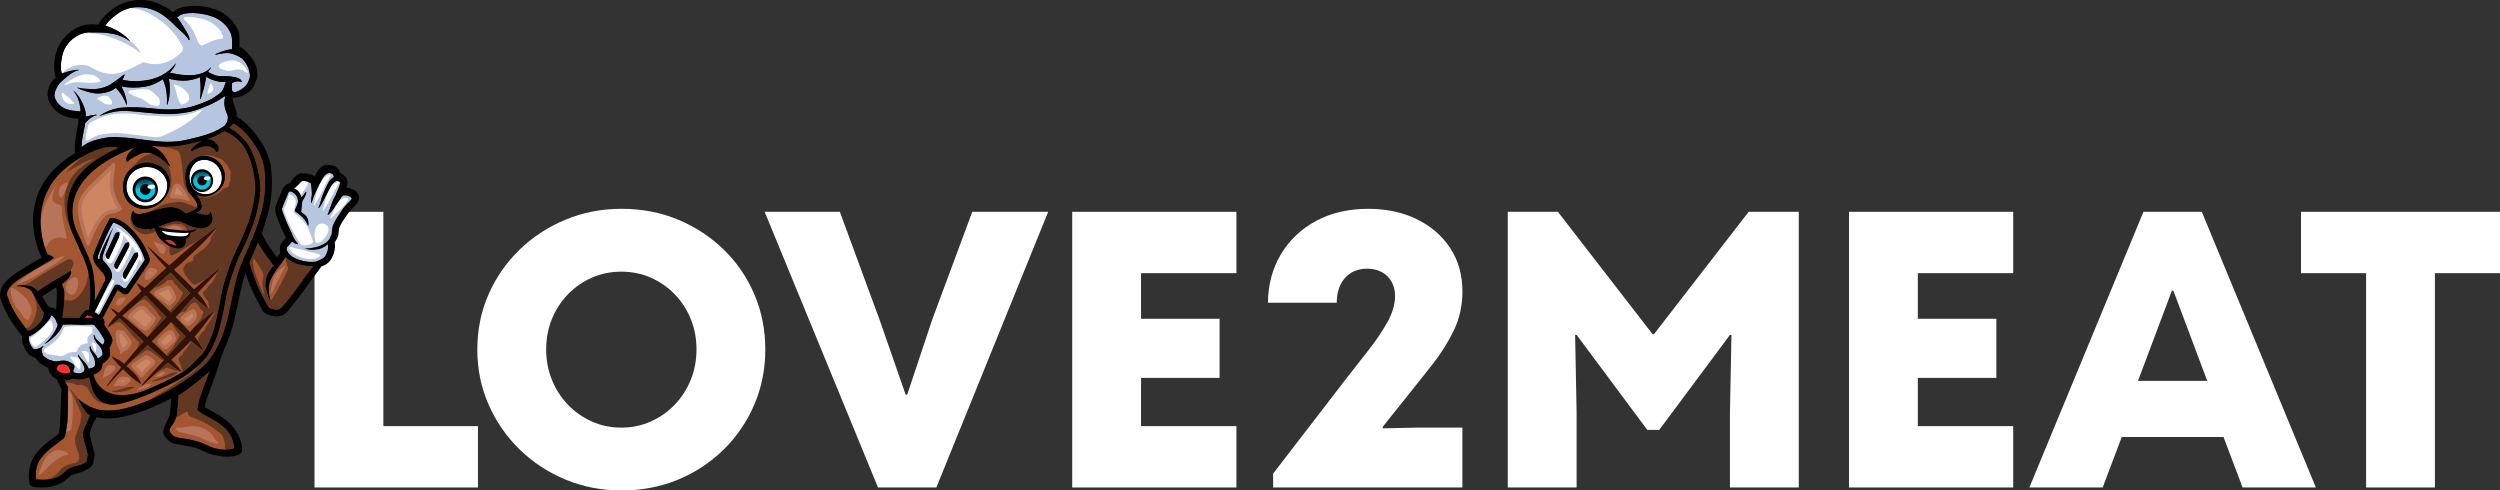<svg xmlns="http://www.w3.org/2000/svg" xmlns:xlink="http://www.w3.org/1999/xlink" id="Laag_1" data-name="Laag 1" viewBox="0 0 1584.62 310.88"><rect x="0" y="0" width="1584.62" height="310.88" fill="#333333" stroke="none"/><defs><style>      .cls-1 {        clip-path: url(#clippath);      }      .cls-2 {        fill: none;      }      .cls-2, .cls-3, .cls-4, .cls-5, .cls-6, .cls-7, .cls-8, .cls-9, .cls-10, .cls-11, .cls-12, .cls-13, .cls-14, .cls-15 {        stroke-width: 0px;      }      .cls-3 {        fill: url(#linear-gradient);      }      .cls-4 {        fill: url(#linear-gradient-2);      }      .cls-6 {        fill: #fb2e2e;      }      .cls-7 {        fill: #633822;      }      .cls-8 {        fill: #a3562f;      }      .cls-9 {        fill: #cc8662;      }      .cls-10 {        fill: #c93636;      }      .cls-11 {        fill: #b8c6e1;      }      .cls-12 {        fill: #b6c6e0;      }      .cls-13 {        fill: #b7745a;      }      .cls-14 {        fill: #301209;      }      .cls-15 {        fill: #fff;      }    </style><clipPath id="clippath"><path class="cls-2" d="m126.45,101.79c1.76-.55,3.64-.62,5.44-.21.1.06.22.06.33.08.19.07.38.12.58.17.42.16.83.31,1.24.49.07.04.15.08.23.12,2.47,1.22,4.39,3.39,5.47,5.91.07.22.16.45.25.66,0,.04.02.12.03.16.05.11.08.22.13.33.58,2,.63,4.18.05,6.18-.02.09-.05.17-.09.25,0,.04-.02.12-.03.16-.09.22-.19.44-.25.66-.14.28-.28.55-.41.83-1.12,2.29-3.14,4.05-5.54,4.88-.04,0-.12.02-.16.03-.11.05-.23.09-.33.14-.04,0-.12.02-.16.03-.09.08-.22.06-.33.09-.09.08-.22.06-.33.08-1.56.37-3.23.32-4.78-.08-.2-.05-.4-.08-.58-.17-.04,0-.12-.02-.16-.03-.08-.04-.16-.07-.25-.09-2.65-.92-4.66-3.11-5.79-5.62-.04-.15-.1-.29-.17-.42,0-.04-.02-.12-.03-.16-.05-.11-.09-.22-.14-.33,0-.04-.02-.12-.03-.16-.07-.13-.08-.28-.13-.42-.05-.19-.1-.38-.12-.58-.42-1.74-.41-3.62,0-5.36.05-.34.12-.67.25-.99,0-.04.02-.12.03-.16.05-.11.09-.22.14-.33,0-.04.02-.12.03-.16.18-.41.32-.84.54-1.23.14-.32.33-.6.49-.91.85-1.47,2.09-2.7,3.6-3.49.19-.09.4-.16.59-.25.04,0,.12-.02.16-.03.07-.05.16-.08.25-.09Zm-38.24,4.95s-.12.02-.16.03c-.13.07-.27.13-.42.17-.14.07-.27.14-.41.21-2.45,1.01-4.42,2.99-5.63,5.33-.04.09-.09.17-.13.26-.15.26-.22.56-.37.82-.01.09-.04.17-.09.25l-.02.16c-.05.07-.08.16-.09.25-.04.11-.08.22-.13.33,0,.04-.02.12-.02.16-.09.09-.07.22-.09.33-.1.12-.04.29-.13.41-.38,1.82-.48,3.71-.03,5.52.05.33.13.67.25.99,0,.04.02.12.03.16.06.16.12.33.17.5.03.08.06.16.08.25.04.08.09.16.13.24,0,.04.02.12.02.16.2.35.35.71.54,1.06,1.01,1.92,2.65,3.46,4.51,4.56.26.11.49.29.75.42.21.04.39.15.58.24.14.04.29.1.42.17l.16.03c.11.05.22.09.33.14.04,0,.12.02.16.03,2.44.71,5.05.73,7.5.05.18-.08.38-.11.58-.16.3-.12.6-.22.91-.33.5-.21,1-.44,1.48-.7,2.26-1.22,4.19-3.09,5.43-5.34.07-.13.13-.27.2-.4.2-.37.33-.78.5-1.16l.03-.16c.05-.11.09-.22.14-.33,0-.04.02-.12.03-.16.63-1.93.77-4.03.3-6.02-.06-.1-.07-.22-.08-.33-.1-.21-.1-.46-.22-.66,0-.04-.02-.12-.03-.16-1.2-3.35-4-5.97-7.28-7.27-.3-.11-.61-.21-.91-.33-.17-.04-.33-.09-.49-.12-.13-.08-.29-.04-.41-.13-2.31-.51-4.73-.49-7,.17-.36.12-.74.2-1.08.38Z"></path></clipPath><linearGradient id="linear-gradient" x1="-281.3" y1="1474.71" x2="-281.3" y2="1487.46" gradientTransform="translate(409.32 -1165.87) scale(1 .86)" gradientUnits="userSpaceOnUse"><stop offset="0" stop-color="#000c46" stop-opacity="0"></stop><stop offset="1" stop-color="#00c6e2"></stop></linearGradient><linearGradient id="linear-gradient-2" x1="-317.57" y1="1476.18" x2="-317.57" y2="1490.61" gradientTransform="translate(409.69 -1162.41) scale(1 .86)" xlink:href="#linear-gradient"></linearGradient></defs><g><polygon class="cls-15" points="242.98 134.26 199.36 134.26 199.36 308.99 302.96 308.99 302.96 270.11 242.98 270.11 242.98 134.26"></polygon><path class="cls-15" d="m458.78,158.26c-8.3-8.1-17.96-14.44-28.98-19.03-11.02-4.58-22.94-6.88-35.74-6.88s-24.5,2.29-35.56,6.88c-11.07,4.58-20.79,10.93-29.16,19.03-8.38,8.1-14.94,17.54-19.68,28.33s-7.11,22.42-7.11,34.91,2.37,24.03,7.11,34.85c4.74,10.83,11.3,20.33,19.68,28.51,8.38,8.18,18.1,14.56,29.16,19.14,11.06,4.58,22.92,6.88,35.56,6.88s24.72-2.29,35.74-6.88c11.02-4.58,20.69-10.97,28.98-19.14s14.76-17.68,19.38-28.51c4.62-10.83,6.93-22.44,6.93-34.85s-2.31-24.12-6.93-34.91c-4.62-10.79-11.08-20.23-19.38-28.33Zm-20.98,82.56c-2.45,6.01-5.85,11.26-10.19,15.77-4.35,4.5-9.41,8.04-15.17,10.61-5.77,2.57-11.97,3.85-18.61,3.85s-12.84-1.28-18.61-3.85c-5.77-2.57-10.83-6.1-15.17-10.61-4.35-4.5-7.75-9.76-10.19-15.77-2.45-6-3.67-12.45-3.67-19.32s1.22-13.41,3.67-19.38c2.45-5.97,5.85-11.18,10.19-15.65,4.35-4.46,9.4-7.96,15.17-10.49,5.77-2.53,11.97-3.79,18.61-3.79s12.84,1.27,18.61,3.79c5.77,2.53,10.83,6.03,15.17,10.49,4.35,4.47,7.74,9.68,10.19,15.65,2.45,5.97,3.67,12.43,3.67,19.38s-1.23,13.32-3.67,19.32Z"></path><polygon class="cls-15" points="590.9 202.54 575.01 250.19 574.06 250.19 557.47 202.54 532.34 134.26 484.68 134.26 556.52 308.99 593.51 308.99 664.39 134.26 616.27 134.26 590.9 202.54"></polygon><polygon class="cls-15" points="679.62 308.99 783.7 308.99 783.7 270.11 723.25 270.11 723.25 239.52 773.03 239.52 773.03 202.06 723.25 202.06 723.25 173.14 783.7 173.14 783.7 134.26 679.62 134.26 679.62 308.99"></polygon><path class="cls-15" d="m889.5,254.22c6.4-7.98,12.45-15.59,18.14-22.82s10.33-14.6,13.93-22.11c3.6-7.51,5.39-15.69,5.39-24.54,0-10.43-2.57-19.58-7.71-27.44-5.14-7.86-12.21-13.99-21.22-18.37-9.01-4.39-19.28-6.58-30.82-6.58-12.41,0-23.35,2.53-32.84,7.59-9.48,5.06-16.93,12.07-22.35,21.04-5.41,8.97-8.2,19.26-8.36,30.88h43.62c0-4.35.79-8.14,2.37-11.38,1.58-3.24,3.81-5.75,6.7-7.53,2.88-1.78,6.26-2.67,10.14-2.67,3.56,0,6.68.73,9.36,2.19,2.69,1.46,4.76,3.5,6.22,6.1,1.46,2.61,2.19,5.61,2.19,9.01,0,5.3-1.64,10.87-4.92,16.71-3.28,5.85-7.27,11.76-11.97,17.72-4.7,5.97-9.27,11.79-13.69,17.48l-46.71,60.69v8.77h119.96v-37.93h-28.21l-22.29.47v-.95l13.04-16.36Z"></path><polygon class="cls-15" points="1048.4 211.78 1047.45 211.78 987.47 134.26 955.7 134.26 955.7 308.99 999.33 308.99 999.33 261.33 998.38 212.26 999.33 212.26 1044.13 272.48 1051.72 272.48 1096.53 212.26 1097.48 212.26 1096.53 261.33 1096.53 308.99 1140.15 308.99 1140.15 134.26 1108.38 134.26 1048.4 211.78"></polygon><polygon class="cls-15" points="1171.98 308.99 1276.06 308.99 1276.06 270.11 1215.6 270.11 1215.6 239.52 1265.39 239.52 1265.39 202.06 1215.6 202.06 1215.6 173.14 1276.06 173.14 1276.06 134.26 1171.98 134.26 1171.98 308.99"></polygon><path class="cls-15" d="m1358.62,134.26l-72.31,174.73h46.47l12.09-32.01h64.49l12.09,32.01h46.47l-72.31-174.73h-36.99Zm18.02,50.02h.95l21.48,57.14h-43.91l21.48-57.14Z"></path><polygon class="cls-15" points="1584.62 134.26 1458.49 134.26 1458.49 173.14 1499.74 173.14 1499.74 308.99 1543.36 308.99 1543.36 173.14 1584.62 173.14 1584.62 134.26"></polygon></g><g><g id="Mascot_Logo" data-name="Mascot Logo"><g><g><path class="cls-8" d="m168.01,112.61c-.27-4.08-.43-8.3-2.13-12.11-.89-2.21-1.58-4.53-3-6.48-3.86-6.14-8.45-12.17-14.89-15.77-.87.96-1.78,1.89-2.73,2.77,4.26,2.17,7.81,5.49,10.86,9.12.63.94,1.56,1.71,1.86,2.84,1.93,3.43,3.43,7.1,4.42,10.91,1.71,5.87,2.85,12,2.56,18.12-.54,5.36-1.58,10.68-3.09,15.85-1.05,3.94-2.77,7.66-4.18,11.47-1.69,4.19-3.78,8.19-5.7,12.28-1.76,3.58-2.98,7.39-4.36,11.13-1.96,5.71-3.71,11.53-4.68,17.5-1.25,7.18-2.76,14.32-4.78,21.33-1.45,4.07-3.21,8.04-5.33,11.81-1.66,2.9-4.03,5.26-6.34,7.63-1.31,1.16-2.65,2.3-4.12,3.26-3.44,3.37-7.68,5.75-11.95,7.92-4.16,2.17-8.38,4.21-12.67,6.11-2.74,1.08-5.35,2.51-8.19,3.34-3.6,1.47-7.03,2.3-10.83,3.15-3.52,1.01-7.51,2.28-11.09,1.21-.87-.43-1.91-.71-2.47-1.57-1.77-1.62-3.57-3.28-4.71-5.43-1.96-3-3.01-6.46-3.92-9.89-3.24,1.47-7,1.86-10.43.92-1.61.69-3.34,1.16-5.09,1.24.08.25.19.49.32.72.35.97.98,1.83,1.35,2.77.16.11.32.25.46.39.02.67,0,1.34.01,2.01-.23,8.4,0,11.89-.42,20.28-.33,2.12-.67,4.32-1.01,6.48h-.04c-.23,1.56-.42,3.28-1.77,4.3-3.65,2.93-7.7,5.41-10.96,8.82-2.09,2.12-4.13,4.45-5.14,7.3-1.1,3.02-1.48,6.35-.93,9.52,2.18.09,4.37.41,6.56.15,2.52-.17,5.09-.7,7.41-1.73,2.79-1.37,4.63-4.04,7.35-5.51,3.51-1.5,7.65-1.65,10.7-4.13.38-1.53.55-3.17.69-4.75-.58-1.83-.85-3.75-1.41-5.59-.53-1.32-.86-2.72-1.16-4.1-.87-1.68-.41-3.65-.02-5.41,1.37-4.94,2.55-4.8,4-9.72-.67-.38-1.55-.49-1.97-1.2-2-3-4.09-5.96-5.77-9.16.26.14.45.39.72.53,4.42,3.73,9.93,6.5,15.77,6.87,4.41.39,8.86-.11,13.16-1.12,5.45-1.43,10.85-3.18,15.97-5.54,2.44-.89,4.67-2.27,7.08-3.23,6.19-2.95,12.67-5.48,18.27-9.5,3.77-2.99,6.97-6.6,10.29-10.06,6.02-6.99,10.12-15.45,12.51-24.33,1.5-4.56,2.34-9.3,3.33-13.98,1.32-6.61,2.79-13.21,4.71-19.67,1.75-5.59,4.27-10.88,6.58-16.24,3.4-7.5,6.17-15.29,8.33-23.24,1.68-6.71,2.3-13.68,1.99-20.57Z"></path><path class="cls-8" d="m77.22,96.14c-3.13,1.78-6.01,4.04-8.74,6.37,2.86-2.19,6.12-3.88,8.74-6.37Z"></path><path class="cls-8" d="m191.49,168c-3.81-.73-7.7-2.19-10.41-5.07v.06c-.39.66-.99,1.17-1.36,1.84-1.75,2.85-4.13,5.24-5.84,8.11-1.33,2.2-2.66,4.46-3.21,6.99-.76,3.32-.27,6.8.6,10.04l.06.03c-.02.16-.02.34-.13.48-1.48-3.12-2.73-6.48-2.82-9.98-.36-4.67,2.12-8.96,5.23-12.23-1.49-.96-1.94-2.87-3.21-4.06-2.59-3.26-4.8-6.81-6.87-10.42-1.77,4.21-3.63,8.38-5.46,12.55-.04.3.13.58.19.86,1.71,5.35,3.51,10.68,5.77,15.83,1.99,4.14,4.1,8.23,6.45,12.17,2,.67,4.15,1.47,6.29.96,2.99-1.72,4.69-4.88,6.93-7.4,3.72-4.51,6.87-9.43,10.36-14.11,1.5-2,3.12-3.92,4.46-6.02-2.38.2-4.7-.33-7.03-.64Z"></path><path class="cls-8" d="m23.98,205.83c2.02-2.11,3.98-4.82,3.81-7.87-3.03-3.84-4.81-8.5-7.29-12.67-.45-1.03-1.45-1.66-2.37-2.23-2.29-1.32-4.99-1.87-7.62-1.6,1.28-.81,2.92-.56,4.38-.71,3.26.15,6.97.93,8.86,3.88,3.04-2.05,6.16-3.97,9.23-5.98,3.94-2.3,7.97-4.48,11.77-6.99.4.56.52,1.41.17,2.04-.76,1.51-1.57,3.09-2.97,4.12-.82.85-1.86,1.45-2.69,2.28.49,1.21.77,2.51,1.3,3.68.44,2.16.02,4.36.13,6.55h-.06c-.05,3.77-.73,7.48-1.18,11.2,3.61-.32,7.24-.1,10.86,0,.93-1.58,2.09-3,3.34-4.35.73-.7,1.82-.8,2.77-.61.31-2.76.63-5.54.84-8.31.05-5.66-.21-11.39-1.48-16.92-1.22-4.52-3.17-8.8-5.16-13.03-1.87-4.51-4.16-8.83-5.89-13.4-1.84-6.75-2.39-14.28.79-20.72,1.56-3.27,3.51-6.35,5.66-9.26,2.02-2.73,4.55-5,6.92-7.42,5.29-4.85,10.8-9.55,16.72-13.62-.49-.73-1.45-.81-2.24-.88-6.97-.24-13.67.69-19.64,4.03-4.01,3.18-31.11,13.79-27.69,47.77-.14,4.2,1.21,8.31,3,12.07.59,1.42,1.1,2.88,1.83,4.23,1.43.66,3.03,1.14,4.15,2.32-2.11,1.72-4.61,2.84-6.89,4.28-4.77,2.85-9.62,5.57-14.28,8.63-2.36,1.54-4.73,3.15-6.55,5.33-1.48,1.69-2.81,4.12-1.7,6.35,2.34,7.32,6.7,13.75,11.31,19.81.53.66.96,1.41,1.6,1.96,2.37-.8,4.53-2.17,6.25-3.99Z"></path><path class="cls-8" d="m142.61,271.45c-3.31-3.17-7.35-5.45-11.36-7.6-1.89-.99-3.87-1.91-5.43-3.38-.48-.4-.76-1.04-.62-1.66.56-1.02.15-2.25.61-3.33,1.75-6.95,4.88-13.44,7.04-20.26-2.38,2.46-4.7,4.98-7.22,7.3-3.58,3.55-8.17,5.82-12.64,8.05.07.51.22,1.04.09,1.56-.28,3.49-.54,6.99-.9,10.48-.1.74-.37,1.44-.59,2.15-.4,1.25-1.1,2.35-1.67,3.53-1,1.51-2.37,3-2.55,4.88.52,1.35,1.71,2.28,2.69,3.29,1.47.85,3.21,1.01,4.86,1.25,4.66.73,9.38,1.5,13.73,3.4,2.82,1.14,5.49,2.76,8.53,3.27,1.86.4,3.75.56,5.64.7,1.87-.22,3.93-.03,5.65-.92-.21-4.76-2.42-9.43-5.88-12.7Z"></path></g><path class="cls-14" d="m158.37,100.59c-.83-2.36-1.94-4.62-3.17-6.8-2.98-4.78-7.61-8.36-12.73-10.6-.31-.09-.55.21-.81.33-3.32,2.19-7.1,3.55-10.83,4.85,2.07-.35-10.25,2.71-14.18,3.51-4.93.98-9.97,1.15-14.97.97-2.07-.16-4.13-.4-6.19-.59,4.89,1.74,8.92,5.66,10.92,10.43.37,1.01,1.19,1.82,1.47,2.85-.7-.23-1.16-.87-1.72-1.32-2.46-2.82-5.56-5.04-9.01-6.49h-.03c-2.82-1.39-6.32-1.45-9.05.18-2.43,1.41-5.35,2.3-7.16,4.56-1.16-.22-.93-2-.63-2.88.96-2.62,3.02-4.59,5.3-6.1-2.85.53-5.94.87-8.34,2.64-2.62,2.49-8.03,2.99-10.89,5.19-4.81,3.67-27.28,19.03-19.28,40.87,1.26,4.53,3.73,8.58,5.44,12.93,1.6,3.66,3.48,7.21,4.72,11.02,1.67,3.9,2.09,8.15,2.52,12.31.4,4.19.6,8.45.17,12.64l.03-.03c2.27-4.34,4.35-8.8,6.59-13.16.62-1.76-.18-3.67-1.45-4.96-2.17-2.99-5.65-5.45-5.99-9.41-.13-2.41,1.15-4.57,1.97-6.75,2.55-5.95,4.91-12.01,8.21-17.59-.1-.22-.09-.48.03-.69.41-.09.78-.39,1.23-.29,2.98-.08,5.72,1.4,8.12,3.04,1.96,1.36,3.73,2.97,5.39,4.67,4.76,5.16,8.71,11.21,10.83,17.94.41.93-.19,1.86-.51,2.72-4.23,6.32-8.49,12.61-12.73,18.92-.7.85-1.9,1.18-2.96.98-1.58-.6-2.71-1.97-4.21-2.68-3.15,5.93-6.26,11.89-9.44,17.81,1.15,1.14,1.39,2.77,1,4.29,1.7,2.59,3.65,5.1,4.88,7.97.05.99.75,2.25-.1,2.97-.17,1.23-.53,2.52-1.52,3.35.35,1.41.54,2.86.48,4.31-.42,2.67-2.58,4.68-4.8,5.96-.17,1.03-.23,2.12-.69,3.09-.96,2.03-3.02,3.26-5.1,3.89,1.08,4.12,2.41,8.32,5.18,11.65,1.03.94,1.84,2.09,2.86,3.01.09,0,.17.01.26.03.98.94,2.44,1.1,3.74,1.06,1.55.25,3.09-.14,4.61-.41,2.61-.62,5.22-1.25,7.76-2.13,2.6-.85,5.06-2.1,7.69-2.88,8.38-3.53,16.71-7.28,24.53-11.94,3.84-2.44,6.96-5.8,10.1-9.05,2.25-1.91,4-4.38,5.23-7.05,2.32-4.64,4.35-9.47,5.37-14.59,1.58-6.11,2.71-12.31,3.8-18.52.98-4.71,2.34-9.34,3.88-13.9,0,0,0-.02,0-.03.02-.05.05-.16.07-.22,0,0,0-.02,0-.03.02-.05.06-.16.08-.22,0,0,0-.02,0-.02.02-.06.07-.18.1-.24v-.02c.01-.06.06-.17.08-.23v-.02c.02-.06.07-.16.09-.22,0,0-.01-.03-.02-.03.02-.05.07-.15.1-.21,0,0,0-.02,0-.02v-.12s.06-.12.08-.16l.06-.11s0-.01,0-.02c.02-.06.06-.17.08-.22,0,0,0-.02,0-.03.02-.05.06-.16.08-.22,0,0,0-.02,0-.02.02-.06.06-.17.08-.23,0,0,0-.03,0-.04v-.1s.06-.13.08-.17l.07-.1s0-.02.01-.02c.02-.06.06-.17.08-.22,0,0,0-.02,0-.03.02-.06.06-.17.08-.22,0,0,0-.02,0-.03v-.1s.06-.13.08-.17l.07-.1s0-.02.01-.02c.11-.2.18-.42.23-.64,0,0,0-.02,0-.02,2.25-6.8,5.97-12.96,8.67-19.57,1.01-2.61,2.04-5.22,3.05-7.83,2.18-6.39,3.61-13.04,4.28-19.76.22-6.93-1.32-13.79-3.45-20.35Zm-40.5,8.02c.93-5.06,5.29-9.3,10.46-9.76,4.21-.38,8.44,1.64,11.19,4.78,2.03,2.44,3.16,5.65,3.03,8.83-.19,3.54-2.13,6.86-4.9,9.03-3.49,3.14-8.83,3.96-13.1,2.01.06.08.13.17.19.25,1.86,2.34,3.62,5.2,2.96,8.32-.41,1.56-2.14,2.01-3.39,2.68,1.91.86,3.62,2.34,5.8,2.4,1.3.14,1.96-1.27,2.4-2.26.13-.27-.08-1.01.43-.79,1.73,1.21,1.79,3.56,1.68,5.47-.37,2.56-2.74,4.34-5.12,4.91-3.29.69-6.65-.28-9.67-1.55-2.64-1.22-5.33-2.89-8.34-2.71-1.82-.1-3.48.84-5.2,1.31-4.13,1.28-8.03,3.49-12.43,3.72-2.31.32-4.66-.22-6.79-1.12-1.6-.7-2.8-2.14-3.3-3.8-1.02-1.65-.41-3.67-.14-5.46.17-.48.52-.85.9-1.18.04.03.13.1.17.13,0,.15,0,.3,0,.45,1.15,1.42,3.04,1.7,4.74,1.3,1.71-.24,3.42-.61,5.05-1.19,3.96-1.15,7.91-2.45,12.03-2.92,3.6-.33,7.55.5,10.19,3.13.52.24.98.9,1.61.62,2.46-.77,4.81-1.97,6.84-3.57,0-.23,0-.47,0-.7-.1-3.58-3.03-6.06-5.17-8.59-1.49-2.19-2.2-4.84-2.27-7.47-.48-2.06-.36-4.22.16-6.26Zm-.89,42.53c-1.18.69-2.48,1.2-3.84,1.35-3.94.28-7.56-1.75-10.75-3.84-.53-.43-1.32-.7-1.49-1.45.11-.01.22-.08.34-.04,3.19,1.2,6.6,1.78,10,1.89,1.58.22,3.15-.18,4.7-.42,1.62-.02,3.21-.76,4.77-.74-.8,1.5-2.29,2.45-3.74,3.25Zm-2.94,73.49c.15-.25.31-.51.52-.71-.02.31-.19.62-.52.71Zm-34.77-99.82c-2.89-6.16-1.06-14.11,4.27-18.37,3.57-2.86,8.43-4.11,12.9-3.01,2.75.6,5.49,1.76,7.44,3.85,2.94,2.86,4.47,7.18,3.68,11.24-.37,2.46-1.57,4.71-2.94,6.75-3.23,4.61-8.91,7.5-14.56,7.12-4.59-.38-8.99-3.29-10.8-7.58Zm-11.31,82.85c.06-.13.12-.26.19-.38.05.04.15.11.2.14l-.09.06c-.1.06-.2.11-.29.17Z"></path><g><path class="cls-8" d="m158.37,100.59c-.83-2.36-1.94-4.62-3.17-6.8-2.98-4.78-7.61-8.36-12.73-10.6-.31-.09-.55.21-.81.33-3.32,2.19-7.1,3.55-10.83,4.85,2.07-.35-10.25,2.71-14.18,3.51-4.93.98-9.97,1.15-14.97.97-2.07-.16-4.13-.4-6.19-.59,4.89,1.74,8.92,5.66,10.92,10.43.37,1.01,1.19,1.82,1.47,2.85-.7-.23-1.16-.87-1.72-1.32-2.46-2.82-5.56-5.04-9.01-6.49h-.03c-2.82-1.39-6.32-1.45-9.05.18-2.43,1.41-5.35,2.3-7.16,4.56-1.16-.22-.93-2-.63-2.88.96-2.62,3.02-4.59,5.3-6.1-2.85.53-5.94.87-8.34,2.64-6.93,2.66-19.37,11.42-23.52,15.83-12.03,14.51-8,24.9-6.66,30.23,1.26,4.53,3.73,8.58,5.44,12.93,1.6,3.66,3.48,7.21,4.72,11.02,1.67,3.9,2.09,8.15,2.52,12.31.4,4.19.6,8.45.17,12.64l.03-.03c2.27-4.34,4.35-8.8,6.59-13.16.62-1.76-.18-3.67-1.45-4.96-2.17-2.99-5.65-5.45-5.99-9.41-.13-2.41,1.15-4.57,1.97-6.75,2.55-5.95,4.91-12.01,8.21-17.59-.1-.22.81-1.08,1.25-.98,2.98-.08,5.72,1.4,8.12,3.04,1.96,1.36,3.73,2.97,5.39,4.67,4.76,5.16,8.71,11.21,10.83,17.94.41.93-.19,1.86-.51,2.72-4.23,6.32-8.49,12.61-12.73,18.92-.7.85-1.9,1.18-2.96.98-1.58-.6-2.71-1.97-4.21-2.68-3.15,5.93-6.26,11.89-9.44,17.81,1.15,1.14,1.39,2.77,1,4.29,1.7,2.59,3.65,5.1,4.88,7.97.05.99.75,2.25-.1,2.97-.17,1.23-.53,2.52-1.52,3.35.35,1.41.54,2.86.48,4.31-.42,2.67-2.58,4.68-4.8,5.96-.17,1.03-.23,2.12-.69,3.09-.96,2.03-3.02,3.26-5.1,3.89,1.08,4.12,2.41,8.32,5.18,11.65,1.03.94,1.84,2.09,2.86,3.01.09,0,.17.01.26.03.98.94,2.44,1.1,3.74,1.06,1.55.25,3.09-.14,4.61-.41,2.61-.62,5.22-1.25,7.76-2.13,2.6-.85,5.06-2.1,7.69-2.88,8.38-3.53,16.71-7.28,24.53-11.94,3.84-2.44,6.96-5.8,10.1-9.05,2.25-1.91,4-4.38,5.23-7.05,2.32-4.64,4.35-9.47,5.37-14.59,1.58-6.11,2.71-12.31,3.8-18.52.98-4.71,2.34-9.34,3.88-13.9,0,0,0-.02,0-.03.02-.05.05-.16.07-.22,0,0,0-.02,0-.03.02-.05.06-.16.08-.22,0,0,0-.02,0-.02.02-.06.07-.18.1-.24v-.02c.01-.06.06-.17.08-.23v-.02c.02-.06.07-.16.09-.22,0,0-.01-.03-.02-.03.02-.05.07-.15.1-.21,0,0,0-.02,0-.02v-.12s.06-.12.08-.16l.06-.11s0-.01,0-.02c.02-.06.06-.17.08-.22,0,0,0-.02,0-.03.02-.05.06-.16.08-.22,0,0,0-.02,0-.02.02-.06.06-.17.08-.23,0,0,0-.03,0-.04v-.1s.06-.13.08-.17l.07-.1s0-.02.01-.02c.02-.06.06-.17.08-.22,0,0,0-.02,0-.03.02-.06.06-.17.08-.22,0,0,0-.02,0-.03v-.1s.06-.13.08-.17l.07-.1s0-.02.01-.02c.11-.2.18-.42.23-.64,0,0,0-.02,0-.02,2.25-6.8,5.97-12.96,8.67-19.57,1.01-2.61,2.04-5.22,3.05-7.83,2.18-6.39,3.61-13.04,4.28-19.76.22-6.93-1.32-13.79-3.45-20.35Zm-40.5,8.02c.93-5.06,5.29-9.3,10.46-9.76,4.21-.38,8.44,1.64,11.19,4.78,2.03,2.44,3.16,5.65,3.03,8.83-.19,3.54-2.13,6.86-4.9,9.03-3.49,3.14-8.83,3.96-13.1,2.01.06.08.13.17.19.25,1.86,2.34,3.62,5.2,2.96,8.32-.41,1.56-2.14,2.01-3.39,2.68,1.91.86,3.62,2.34,5.8,2.4,1.3.14,1.96-1.27,2.4-2.26.13-.27-.08-1.01.43-.79,1.73,1.21,1.79,3.56,1.68,5.47-.37,2.56-2.74,4.34-5.12,4.91-3.29.69-6.65-.28-9.67-1.55-2.64-1.22-5.33-2.89-8.34-2.71-1.82-.1-3.48.84-5.2,1.31-4.13,1.28-8.03,3.49-12.43,3.72-2.31.32-4.66-.22-6.79-1.12-1.6-.7-2.8-2.14-3.3-3.8-1.02-1.65-.41-3.67-.14-5.46.17-.48.52-.85.9-1.18.04.03.13.1.17.13,0,.15,0,.3,0,.45,1.15,1.42,3.04,1.7,4.74,1.3,1.71-.24,3.42-.61,5.05-1.19,3.96-1.15,7.91-2.45,12.03-2.92,3.6-.33,7.55.5,10.19,3.13.52.24.98.9,1.61.62,2.46-.77,4.81-1.97,6.84-3.57,0-.23,0-.47,0-.7-.1-3.58-3.03-6.06-5.17-8.59-1.49-2.19-2.2-4.84-2.27-7.47-.48-2.06-.36-4.22.16-6.26Zm-.89,42.53c-1.18.69-2.48,1.2-3.84,1.35-3.94.28-7.56-1.75-10.75-3.84-.53-.43-1.32-.7-1.49-1.45.11-.01.22-.08.34-.04,3.19,1.2,6.6,1.78,10,1.89,1.58.22,3.15-.18,4.7-.42,1.62-.02,3.21-.76,4.77-.74-.8,1.5-2.29,2.45-3.74,3.25Zm-37.71-26.33c-2.89-6.16-1.06-14.11,4.27-18.37,3.57-2.86,8.43-4.11,12.9-3.01,2.75.6,5.49,1.76,7.44,3.85,2.94,2.86,4.47,7.18,3.68,11.24-.37,2.46-1.57,4.71-2.94,6.75-3.23,4.61-8.91,7.5-14.56,7.12-4.59-.38-8.99-3.29-10.8-7.58Zm34.77,99.82c.15-.25.31-.51.52-.71-.02.31-.19.62-.52.71Zm12.74-3.77c-1.88-1.5-3.7-3.07-5.56-4.59-.08-.06-.16-.11-.24-.17-4.03,4.1-8.17,8.08-12.41,11.96,2.5,2.28,4.76,4.83,6.57,7.69-.47-.19-.94-.39-1.41-.61-2.67-1.36-4.85-3.47-7.24-5.24-2.42,2.23-4.99,4.31-7.45,6.5-2.73,2.42-5.44,4.88-8.08,7.39-.33.28-.84.99-1.21.39,4.42-5.43,9.14-10.65,13.94-15.76.13-.16.28-.3.42-.45-3.62-2.9-6.96-6.17-10.49-9.15-3.05,2.8-6.05,5.68-8.91,8.68-1.57,1.41-3.05,2.91-4.54,4.41,3.58,3.29,7.63,6.55,9.29,11.29-.02.06-.07.17-.09.22-4.31-2.41-7.81-5.97-11.35-9.36-3.02,2.95-5.92,6.01-8.67,9.21-.52.56-.97,1.19-1.6,1.64-.26-.39.22-.72.39-1.04,2.68-3.83,5.66-7.43,8.66-11-2.31-2.21-4.55-4.52-6.28-7.23,2.85,1.46,5.82,2.78,8.18,5,2.79-3.26,5.55-6.56,8.32-9.83,1.35-1.43,2.62-2.94,3.95-4.38-5.13-4.8-10.03-9.87-15.07-14.77-2.42,2.03-4.86,4.06-7.55,5.74l-.09.06c-.1.06-.2.11-.29.17.06-.13.12-.26.19-.38,1.54-2.78,3.52-5.27,5.71-7.56-1.5-1.48-2.83-3.12-4.09-4.81,1.84,1.1,3.74,2.16,5.47,3.43,4.73-4.65,9.54-9.22,14.41-13.72-1.06-1.72-2.31-3.33-3.13-5.19,1.85.87,3.46,2.14,5.25,3.13,4.52-4.27,8.93-8.65,13.64-12.71-4.1-4.15-7.94-8.57-11.66-13.06.19-.14.41-.21.58,0,4.35,3.76,8.43,7.82,12.88,11.46,6.3-5.39,12.35-11.09,18.92-16.17.01,0,.04-.03.06-.04,0,0,.02-.01.03-.02,3.71-2.74,7.45-5.43,11.12-8.22.68,0-.04.63-.21.89-4.19,5.11-8.91,9.76-13.71,14.28-4.34,4.05-8.6,8.19-13.17,12,4.35,4.02,8.59,8.18,12.71,12.46,2.75-2.5,5.58-4.9,8.43-7.28,2.56-2.04,5.09-4.14,7.74-6.08.14-.13.33-.08.5-.05-.31.66-.92,1.11-1.35,1.68-4.29,4.76-8.68,9.43-13.04,14.12,2.68,2.63,4.96,5.71,6.44,9.17,0,.02.02.05.03.07.1.23.25.62-.11.6-3.02-2.3-5.96-4.75-8.66-7.44-3.28,3.43-6.36,7.08-9.47,10.67-.74.69-1.42,1.45-2.1,2.21,3.09,3.04,5.99,6.27,8.99,9.4,1.33-1.57,2.8-3.01,4.19-4.52,3.43-2.97,6.9-5.97,10.7-8.47.18-.11.38.02.49.17-4.1,5.32-8.06,10.75-12.42,15.87,1.01.92,1.76,2.07,2.54,3.18,1.24,1.69,2.2,3.56,2.95,5.51-.85-.17-1.4-.9-2.06-1.39Z"></path><path class="cls-8" d="m92.18,187.3c-1.85,1.65-3.8,3.28-5.57,5.02-3.06,2.53-6.01,5.22-9,7.84,1.63,1.52,3.61,2.59,5.13,4.23,3.66,3,7.12,6.21,10.66,9.33.58-.67,1.26-1.26,1.76-1.99,3.41-3.56,6.73-7.23,10.23-10.7-4.35-4.63-8.83-9.14-13.21-13.74Z"></path><path class="cls-8" d="m108.59,204.27c-.06-.1-.16-.09-.25-.05-4.01,4.04-8.04,8.07-12.09,12.06,3.1,2.85,6.07,5.92,9.13,8.83.26.22.52.44.77.67,3.98-4.07,7.58-8.48,11.56-12.55-3.12-2.9-6.09-5.95-9.11-8.96Z"></path><path class="cls-8" d="m107.56,197.3c.28.28.59.52.88.79,4.05-4.06,7.96-8.28,12.04-12.31-4.15-4.3-8.2-8.7-12.34-13.02-4.58,4.04-9.08,8.18-13.55,12.33.1.09.2.18.3.27,4.32,3.86,8.56,7.82,12.67,11.93Z"></path></g><g><path class="cls-12" d="m153.79,37.35c-1.94-1.53-4.25-2.49-6.58-3.26-.08,0-.16-.02-.24-.03-2.46-.87-5.08-.3-7.58.03-.6.18-1.23.25-1.82.46-.2.04-.4.08-.58.18-.15,0-.3,0-.45,0,0-.05,0-.16,0-.22.89-.72,2.05-1.03,3.09-1.5.04,0,.12-.02.16-.03.4-.19.83-.29,1.24-.46.04,0,.12-.03.16-.04,1.88-.6,3.82-1.18,5.81-1.22.18-3.2.41-6.5-.56-9.6,0-.04-.03-.12-.04-.16-.04-.08-.07-.16-.09-.25-2.04-4.89-6.28-8.75-11.22-10.57-.04,0-.12-.03-.16-.03-.16-.08-.33-.14-.5-.21-.57-.22-1.15-.4-1.73-.58-.04,0-.12-.03-.16-.04-.32-.14-.67-.17-1-.3-.08,0-.16-.02-.24-.03-.21-.11-.46-.11-.67-.22-.11,0-.22-.02-.32-.02-.51-.17-1.04-.23-1.57-.34-.32-.09-.66-.1-.99-.16-3.75-.61-7.71-.8-11.46.04-.19.07-.39.12-.58.17-.17.06-.34.13-.49.21-.04,0-.12.02-.16.03-1.08.37-1.89,1.18-2.84,1.75,1.36,1.74,2.59,3.59,3.71,5.49,1.35,2.12,2.77,4.23,3.77,6.55.31.6.21,1.27.37,1.89.08.17.15.36.21.54-.84.08-1.08-.93-1.48-1.47-1.84-2.32-4.13-4.23-6.31-6.21-4.58-4.64-9.44-9.35-15.72-11.57-.08-.03-.17-.05-.25-.08-.08-.03-.17-.05-.25-.08-.09-.03-.17-.06-.25-.09-.04,0-.12-.03-.16-.03-.11-.05-.22-.08-.33-.13-.09-.02-.17-.05-.25-.08-.09-.03-.17-.06-.25-.1-.08,0-.16-.02-.24-.03-.22-.1-.45-.12-.67-.21-.19-.05-.38-.09-.57-.13-.15-.1-.36-.02-.5-.13-.08,0-.16-.02-.24-.02-3.31-.65-6.78-.73-10.1-.06v.06c-.13,0-.26,0-.37.07-.17.03-.33.08-.5.13-.22.08-.45.11-.66.21-.04,0-.12.02-.16.03-.08.05-.16.08-.25.09-.08.04-.16.06-.25.08-.17.07-.34.13-.5.21-.04,0-.12.02-.16.03-.16.08-.33.14-.5.21-.31.11-.61.24-.91.37-.32.16-.67.27-.98.45-.11.05-.22.11-.33.16-1.52.77-2.87,1.82-4.23,2.85-2.21,1.81-4.54,3.65-5.95,6.2,0,.05,0,.15,0,.2.05,0,.15.01.21.02.21.11.45.11.66.22.04,0,.12.02.16.03.07.05.16.08.25.09.08.04.16.06.25.08.24.1.5.18.74.28.15.04.28.1.41.18.04,0,.12.02.16.02,4.66,1.95,9.14,4.69,12.45,8.53l.07.03c0,.15-.1.21-.21.1-2.41-1.7-5.11-2.96-7.94-3.79-.2-.05-.39-.1-.58-.16-.09-.03-.17-.06-.25-.1-.08,0-.16-.02-.24-.03-.21-.11-.46-.12-.67-.22-.08,0-.16-.02-.24-.03-.21-.1-.44-.13-.66-.17-4.63-.94-9.41-.88-14.1-.88-1.07-.19-2.16-.02-3.21.22-.33.05-.66.12-.99.21-.21.09-.44.12-.64.21-.1,0-.18.02-.26.07-.09.02-.17.05-.25.08-.09.01-.17.05-.25.09-.04,0-.12.01-.16.02-.08.05-.16.09-.24.14-.15.03-.28.09-.41.16-.16.08-.33.15-.5.21l-.17.09c-.11.06-.22.11-.33.16-.11.06-.22.11-.33.16-3.82,1.84-6.88,4.99-8.79,8.76-.17.32-.28.66-.45.98-.05.14-.1.29-.17.42,0,.04-.02.12-.03.16-.16.31-.25.65-.34.99-.04.08-.06.16-.08.25-.09.3-.18.6-.24.91-.07.09-.06.22-.08.33-.07.1-.07.22-.08.33-.13.14-.01.35-.13.5-.52,2.96-1.07,5.99-.5,8.98.08.09.06.22.08.33.09.12.04.29.13.41.1.22.12.94.48.71.04,0,.13,0,.17,0l.08-.08c.17-.04.34-.07.49-.15.1,0,.21-.02.32-.02.08-.04.16-.07.25-.1.08-.03.16-.05.25-.08.27-.11.55-.19.83-.29.04,0,.12-.03.16-.04.11-.05.22-.08.33-.12.09-.02.17-.05.25-.09.08,0,.16-.02.24-.03.11-.05.22-.09.34-.14.08,0,.16-.02.24-.02.09-.08.22-.07.33-.09.13-.08.29-.05.42-.13.08,0,.16-.02.24-.03.23-.11.49-.12.74-.17.15-.11.36-.01.5-.14.11,0,.21-.01.32-.02.28-.12.61-.12.91-.17.99-.24,2.02-.35,3.04-.23-.03.04-.1.11-.13.15-.1,0-.19.03-.27.08-.08,0-.16.02-.24.02-.08.04-.17.07-.25.1-.2.05-.4.1-.58.2-.04,0-.12.02-.16.03-3.99,1.69-7.15,4.74-10.3,7.6-1.23,1.5-2.24,3.2-2.9,5.04-.03.08-.06.17-.09.25l-.04.16c-.04.08-.07.16-.09.25-.07.19-.13.38-.16.58-.09.26-.13.55-.16.82-.17.69-.05,1.45.12,2.14,1.05,3.33,3.79,6.09,7.03,7.36.04,0,.12.02.16.03.27.13.56.19.83.3.08,0,.16.02.24.03.18.09.38.13.58.17.24.12.51.1.75.21.08,0,.16.02.24.03.13.08.29.06.42.13,2,.45,4.06.38,6.05.77.02-1.74-.27-3.47-.64-5.17-.07-.42-.2-.82-.29-1.23-.73-2.56-2.08-4.91-3.7-7,3.39,2.87,5.59,6.9,7.08,11.03.03.08.06.17.09.25l.04.16c.03.08.06.16.09.25.06.16.11.33.16.5.44,1.48.69,3.05.46,4.59.22-.13.47-.21.71-.28.22-.08.44-.12.66-.2.19-.05.38-.09.57-.13.89-.25,1.83-.34,2.73-.54.74-.05,1.47-.33,2.22-.25.04.07.09.15.13.22-.45.19-.92.32-1.37.49-.04,0-.12.03-.16.04-.08.03-.17.06-.25.09-2.19,1.02-4.09,2.63-5.55,4.55-.1.44-.11.91-.25,1.33,0,.11-.01.21-.02.32-.1.11-.07.27-.08.41-.12.14-.02.36-.14.5-.21,1.21-.5,2.41-.69,3.62-.15.56-.24,1.15-.33,1.73-.5,2.42-.73,4.89-.81,7.36,2.04-1.86,4.56-3.11,7.13-4.08.04,0,.12-.03.16-.04.08-.03.16-.07.25-.09,5.23-1.56,10.73-2.72,16.19-2.12,6.2.08,12.31,1.26,18.46,1.91,7.92,1,16.08,1.63,23.94-.24.5-.09,1-.19,1.48-.33,1.71-.37,3.39-.85,5.1-1.2.43-.12.88-.23,1.32-.33.3-.1.6-.18.91-.25.22-.08.45-.12.66-.2.19-.05.39-.09.58-.17.19-.04.39-.09.58-.16.19-.05.39-.09.58-.16.28-.08.56-.15.83-.25.04,0,.12-.03.16-.04.08-.03.16-.07.25-.09.92-.28,1.84-.57,2.72-.95.04,0,.12-.02.16-.03,3.3-1.31,6.54-2.84,9.37-4.99.56-1,1.4-1.88,1.66-3.02.07-.13.05-.27.07-.41.22-.94.32-1.93.05-2.89-.29-1-.86-1.89-1.16-2.89-.78-2.32-1.27-4.82-.78-7.25.06-.1.06-.22.08-.33.35-.58.14-1.19.05-1.8-3.1,2.22-6.44,4.06-9.92,5.62-.04,0-.13.02-.17.03-.14.08-.28.15-.41.22-.04,0-.13.02-.17.02-.14.08-.27.15-.41.22-.04,0-.12.02-.17.03-.4.21-.84.33-1.24.55-.04,0-.13.02-.17.02-.08.05-.16.1-.24.15-.04,0-.13.01-.17.02-.08.05-.16.1-.24.15-.04,0-.13.01-.17.02-.08.05-.16.1-.24.15-.04,0-.13.01-.17.02-.08.05-.16.1-.24.15-.04,0-.13.02-.17.02-.17.07-.34.13-.5.21-.09.03-.17.06-.25.09-.04,0-.12.03-.16.04-.16.08-.33.14-.5.21-.08.02-.17.05-.25.08-.09.03-.17.06-.25.09-.04,0-.12.03-.16.04-.08.03-.17.06-.25.09-.76.28-1.54.53-2.31.78-.04,0-.12.03-.16.04-.08.03-.17.06-.25.09-.22.08-.45.11-.67.2-.04,0-.12.03-.16.04-.3.1-.6.18-.91.25-.1.06-.22.06-.33.08-.27.12-.57.1-.83.21-2.85.56-5.73,1.02-8.62,1.21-6.51.6-13.02-.16-19.48-.74-6.54-.61-13.2-1.71-19.78-.52-.12.09-.28.06-.41.08-.15.11-.35.03-.5.13-.25.05-.51.07-.74.17-.08,0-.16.02-.24.03-.1.08-.22.07-.33.09-.1.06-.22.06-.33.08-.13.07-.29.06-.42.12-.42.1-.83.21-1.24.33-.28.05-.54.16-.82.21-.3.12-.62.16-.91.29-.04,0-.12.03-.16.04-.52.19-1.05.33-1.57.53-.23.07-.45.14-.66.26-.04,0-.13.02-.17.02-.08.05-.16.1-.24.15-.04,0-.13.01-.17.02-.2.1-.38.25-.61.24,1.57-1.17,3.31-2.1,5.06-2.96.04,0,.13-.02.17-.03.26-.16.56-.23.82-.38.04,0,.12-.03.16-.03.16-.08.33-.14.5-.21.08-.03.16-.05.25-.08.41-.15.83-.27,1.24-.42.04,0,.12-.03.16-.04.18-.08.38-.12.58-.17.22-.09.45-.11.67-.21.08,0,.16-.02.24-.03.13-.08.29-.06.42-.13.82-.2,1.66-.33,2.47-.51,7.09-.82,14.29-.4,21.35.36,7.47.83,15.08.94,22.48-.63.23-.1.5-.11.74-.17.24-.09.51-.11.75-.2.19-.04.39-.09.57-.16.19-.05.39-.09.58-.17.04,0,.12-.03.16-.04.3-.12.62-.17.91-.29.04,0,.12-.03.16-.04.11-.05.22-.08.33-.12.08-.03.17-.06.25-.09.04,0,.12-.02.16-.03.11-.05.22-.09.33-.13.04,0,.12-.02.16-.03.08-.04.16-.07.25-.09.41-.15.83-.29,1.24-.45.04,0,.12-.03.16-.04.08-.03.16-.07.25-.09.21-.1.43-.18.66-.24.21-.1.43-.19.66-.24.08-.05.16-.09.24-.14.04,0,.13-.01.17-.02.08-.05.16-.1.24-.15.04,0,.13-.02.17-.02.39-.22.84-.33,1.24-.55.04,0,.12-.02.16-.03.26-.16.57-.22.82-.38.04,0,.12-.02.17-.03,1.71-.82,3.53-1.47,5.02-2.68,1.48-1.09,3.19-1.92,4.4-3.35.58-.83,1.08-1.72,1.48-2.65.1-.37.27-.71.38-1.07.32-.83.62-1.67.89-2.52-1.17,0-2.34.04-3.5-.09-.36-.16-.8-.08-1.16-.22-.42-.05-.84-.12-1.24-.25-.08,0-.16-.02-.24-.02-.1-.08-.22-.07-.33-.09-.08-.03-.17-.06-.25-.09-.67-.21-1.34-.42-1.98-.7-.04,0-.12-.02-.16-.03-1.24-.46-2.41-1.07-3.49-1.81-.03.24-.1.47-.11.71-.14.4-.12.85-.3,1.25-.01.08-.02.16-.03.24-.04.08-.07.16-.1.25-.13.82-.23,1.67-.44,2.48-.12.55-.24,1.11-.42,1.65-.01.08-.02.16-.03.24-.08.09-.07.22-.09.33-.24.74-.44,1.49-.66,2.23-.08.22-.13.44-.19.66-.03.08-.06.16-.09.25-.09.39-.21.77-.33,1.15-.38.93-.47,2.17-1.18,2.86,0-.16,0-.31,0-.47.52-4.47.52-9.08-.09-13.56-.23.12-.48.18-.7.31-.04,0-.12.02-.16.03-.16.08-.33.14-.5.21-.04,0-.12.02-.16.03-.16.08-.33.15-.5.21-.09.02-.17.05-.25.09-.04,0-.12.03-.16.04-.08.03-.17.06-.25.09-.22.08-.45.12-.66.2-.52.13-1.03.28-1.56.37-.15.1-.36.02-.5.13-4.45.91-9.04.51-13.43-.54-.27-.05-.54-.1-.8-.19.71,4.53.85,9.24-.2,13.73-.07.22-.14.44-.22.66-.08.22-.11.45-.2.67-.02.11-.02.23-.09.33-.01.08-.02.16-.02.24-.08.09-.07.22-.09.33-.03.08-.06.17-.09.25-.02.05-.07.16-.09.21-.1,0-.2,0-.3,0,.21-3.64.06-7.28-.76-10.84-.07-.1-.06-.22-.08-.33-.07-.1-.07-.22-.08-.33-.06-.1-.07-.22-.08-.33-.08-.19-.14-.38-.17-.58-.04-.11-.08-.22-.13-.33,0-.04-.03-.12-.03-.16-.11-.27-.17-.56-.3-.83,0-.04-.03-.12-.04-.16-.04-.08-.07-.16-.09-.25-.28-.66-.51-1.34-.88-1.95-1.92,1.39-4.05,2.45-6.23,3.38-.04,0-.12.03-.16.03-.16.08-.33.15-.5.21-.09.02-.17.05-.25.09-.04,0-.12.03-.16.04-.29.13-.62.16-.91.29-.11.02-.23.02-.33.08-.22.06-.45.08-.66.16-.25.06-.51.07-.74.17-.41.09-.84.13-1.24.25-4.97.84-10.12.88-15.06-.17.85,1.56,1.54,3.19,2.15,4.85,0,.04.03.12.03.16.03.08.06.16.09.25.14.35.23.72.37,1.08,0,.04.03.12.04.16.5,1.69.9,3.46.79,5.22-.05,0-.16.01-.21.02-1.38-4.05-3.77-7.73-6.73-10.81-2.61,2.18-6.03,3.12-9.36,3.47-2.62.29-5.26,0-7.78-.77-.08-.03-.17-.06-.25-.09-.22-.07-.45-.11-.66-.19-.28-.06-.54-.16-.82-.21-.08-.03-.17-.06-.25-.09-.22-.07-.45-.11-.66-.19-1.64-.41-3.14-1.25-4.66-1.93v-.05c.31-.13.64-.05.95.05,2.5.62,5.07.65,7.62.76,2.71.21,5.44-.15,8.04-.96.08-.03.16-.06.25-.09.04,0,.12-.03.16-.04.08-.03.16-.07.25-.09,1.33-.47,2.64-1.03,3.84-1.78,2.98-1.95,5.88-4.03,8.65-6.29.49.24.02.77-.07,1.13,0,.04-.02.12-.03.16-.31.71-.68,1.39-1.04,2.08.58.13,1.15.3,1.75.37,5.01.94,10.19.6,15.17-.33.14-.02.29,0,.41-.08.33-.07.67-.13.99-.25.08,0,.15-.02.24-.03.08-.04.16-.07.25-.1.3-.09.61-.17.91-.28.08-.03.16-.05.25-.08.08-.03.16-.06.25-.09.04,0,.12-.03.16-.04.08-.03.16-.07.25-.09.33-.12.67-.23.99-.37.04,0,.12-.02.16-.03.35-.18.74-.25,1.07-.46.04,0,.12-.02.17-.03.98-.54,2.09-.89,2.96-1.61.45-.12.69-.62,1.18-.63,2.71-1.61,4.86-4.04,6.79-6.42-.73,2.29-2.41,4.23-3.9,6.1,5.92,1.23,12.1,2.29,18.11.99,2.93-.74,5.85-2,7.84-4.36.03.04.1.13.13.18-.53.95-1.37,1.7-1.84,2.69,1.57.99,3.34,1.62,5.05,2.33,2.7.56,5.49.19,8.23.43,1.44.22,2.9.3,4.32.68.22.08.45.1.67.21.04,0,.12.03.16.04.08.03.16.06.25.09.08.03.16.05.25.08,1.1.4,2.39,1.24,2.35,2.55-1.02-.41-2.18-.57-3.26-.36-.11,0-.22.01-.32.02-.21.11-.46.11-.67.22-.04,0-.12.03-.16.04-.08.03-.17.06-.25.09-.22.1-.44.18-.66.24-.6.1-.9.58-.88,1.17-.12.17-.06.38-.06.58.34,1.41-.57,3.73,1.27,4.39.09.02.17.06.25.1.25.03.5-.05.74-.14.42-.11.84-.24,1.24-.42.04,0,.12-.02.16-.03,1.93-.83,3.68-2.05,5.17-3.51,1.02-1.09,1.52-2.51,2.11-3.85,0-.04.02-.12.03-.16.21-.39.31-.83.46-1.24.32-2-.28-4.03-.91-5.93-.83-2.16-2.1-4.14-3.66-5.83Z"></path><path class="cls-12" d="m217.58,123.85c-.5.34-.95.74-1.3,1.24-2.3,3.19-4.28,6.61-6.69,9.72-.58.57-1.05,1.47-1.96,1.52-.05-.1-.07-.21-.07-.31,1.84-3.65,2.55-7.8,4.68-11.33.69-.94.91-2.1,1.38-3.15.91-1.87,1.66-3.83,2.12-5.86-.71-.82-1.88-1.35-2.94-.86-1.39.78-2.38,2.11-3.15,3.48-1.33,2.27-2.47,4.64-3.72,6.96-1.05,1.96-1.88,4.06-3.21,5.85-.27.31-.53.71-.97.77,1.32-2.63,1.72-5.6,2.83-8.32,1.02-2.67,2.21-5.28,3.58-7.78.8-1.42,1.87-2.81,3.43-3.43-.18-.48-.09-1.01-.3-1.48-.51-.78-1.48-1.03-2.32-1.28-2.29.14-3.82,2.22-4.83,4.08-2.65,4.65-4.97,9.5-6.6,14.61-.07.2-.2.37-.37.49-.21-1.82.45-3.82.52-5.69-.04-2.28-.21-4.6-.67-6.82-.42-.44-1-.69-1.56-.87-1.34-.43-2.81-.99-4.2-.5-1.56,1.67-3.3,3.19-4.94,4.76,2.14.35,3.62,2.33,4.33,4.25.14.44.34.87.43,1.32,1-1.15,1.97-2.35,2.77-3.65.07,0,.2.03.26.04-.09,2.2-1.63,4.15-2.55,6.09-.37,2.22-.41,4.48-.73,6.68.85.49,1.56,1.18,2.34,1.76,2.04,1.71,2.61,4.61,2.17,7.13-1.37-4.11-4.87-7.02-8.35-9.35-.23-.33-.02-.73.08-1.06.66-1.93,2.09-3.76,1.76-5.9-.08-2.54-2-4.6-4.25-5.52-.64-.15-1.6-.27-1.76.59-1.25,3.46-2.99,6.71-4.11,10.21-.02,1.46.65,2.79,1.13,4.13,1.3,3.49,2.77,6.91,4.46,10.23,1.32,2.56,2.01,5.58,4.3,7.5-.02.04-.06.11-.08.15.12.08.24.17.37.25.01.14-.02.33-.2.32-1.41-.07-2.49-1.08-3.63-1.79-.82,1.36-2.07,2.35-3.12,3.52-.91,1.61.42,3.34,1.47,4.52,2.23,2.43,5.49,3.56,8.6,4.35,2.6.59,5.3.8,7.96.41,1.84-.68,3.72-1.4,5.29-2.61.9-.83,1.42-1.97,1.86-3.09.58-1.65,1.1-3.39.62-5.13-2,1.78-4.57,3.02-7.27,3.26-2.53.26-5.04-.15-7.5-.68,4.78,0,9.69-1.18,13.69-3.88,1.25-.96,2.34-2.2,2.73-3.76,1.37-1.97.72-4.47,1.42-6.64,1.17-3.14,3.07-5.93,4.97-8.67,1.14-1.71,2.35-3.39,3.79-4.88,1.13-1.31,2.69-2.35,3.43-3.94-1.14-1.71-3.51-2.25-5.44-1.95Z"></path><path class="cls-12" d="m91.61,164.08c-.24-.75-.47-1.51-.78-2.23,0-.04-.03-.12-.03-.16-2.52-6.19-6.42-11.85-11.43-16.29-1.9-1.61-3.94-3.12-6.32-3.93-.04,0-.12-.03-.16-.04-.38-.14-.78-.22-1.17-.31-3.64,6.02-6.13,12.64-8.91,19.08,0,.04-.02.12-.03.16-.27.56-.5,1.15-.71,1.73-.22.67-.2,1.35,0,2.02.35,0,.7,0,1.06,0-.05-.8.05-1.58.27-2.35.03-.08.06-.17.08-.25.04-.11.08-.22.12-.33,0-.04.03-.12.03-.16.03-.08.06-.17.09-.25.03-.08.05-.17.08-.25.09-.25.17-.5.29-.74,0-.04.02-.13.03-.17.05-.08.09-.16.14-.24,0-.04.02-.13.02-.17,2.18-5.22,4.91-10.19,7.58-15.17-.55,1.41-1.18,2.8-1.73,4.21,0,.04-.03.12-.04.16-.23.51-.4,1.04-.58,1.57-.15.41-.3.82-.44,1.24-.03.08-.05.16-.08.25-.03.08-.06.16-.08.25-.03.08-.06.16-.09.25l-.04.16c-.04.08-.07.16-.09.25-.13.3-.22.61-.37.91,0,.04-.03.12-.04.16-.79,1.94-1.5,3.92-2.19,5.9-.6,1.69-1.4,3.49-.99,5.32,1.9,2.41,4.25,4.56,5.4,7.48.49,1.27.74,2.73.29,4.05,0,.04-.03.12-.03.16-.74,1.59-1.67,3.08-2.51,4.6-2.8,5.63-5.63,11.26-8.37,16.92.97.62,1.96,1.2,2.91,1.86,3.29-6.19,6.56-12.4,9.84-18.59.16-.29.47-.44.74-.61.57-.1,1.18-.18,1.74,0,.11.11.25.15.41.17.08.03.16.06.25.08,1.35.61,2.3,2.3,3.96,1.96,3.99-5.99,8.04-11.94,12.05-17.92.04-.16-.07-.33-.09-.49-.03-.08-.06-.17-.08-.25Zm-13.29,8.45c2.28-3.98,4.55-7.96,6.83-11.95.3-.15.62-.26.93-.4.08-.03.17-.06.25-.08h.05c.38-.14.84-.17,1.14.16.07,1.03.3,2.19-.34,3.1-2.54,4.46-5.11,8.9-7.62,13.37-1.99-.16-2.15-2.86-1.23-4.21Zm-5.45-2.67c-.63-.71-.25-1.73-.38-2.49v-.05s.13,0,.17,0c.03-.12.06-.24.09-.35,0-.02.02-.07.02-.09,2.19-4.12,4.33-8.26,6.51-12.39.33-.36.83-.51,1.26-.73.38-.15.81-.16,1.19,0,.05.09.11.18.17.28.12.78.17,1.62-.11,2.36-2.48,4.65-4.83,9.39-7.4,13.98-.55.06-1.17-.05-1.52-.53Zm-5.82-8.74c2.01-4.36,4.04-8.71,6.06-13.07.65-.62,1.88-1.39,2.61-.47,0,.03.02.1.03.13.21.87-.18,1.74-.32,2.59-2.07,4.51-4.17,9.01-6.26,13.52-.15.41-.67.32-.99.19-.86-.48-1.28-1.52-1.18-2.48,0-.14-.02-.29.06-.41Z"></path><path class="cls-12" d="m59.7,205.93c-1.2-.41-2.53-.14-3.79-.18-.99.1-1.99.05-2.97.12-1.17,0-2.35.03-3.51-.08-1.21,0-2.42-.08-3.63-.14-1.08-.02-2.16-.05-3.24.03-.93.03-1.87.06-2.8.1-.15.46-.32.9-.5,1.35-2.06,4.05-5.51,7.22-9.16,9.85-.57.32-1.09.79-1.76.85,1.53-1.32,2.94-2.77,4.17-4.38,1.66-2.37,3.4-4.81,4.1-7.66-.68-1.03-.91-2.26-1.42-3.37-.79-.96-1.47-2.19-2.77-2.52-.13.63-.42,1.22-.77,1.75-.02.04-.05.13-.06.17-.8,1.23-1.77,2.35-2.82,3.37-2.76,3.25-6.1,6.08-9.98,7.89-.89.14-.46,1.21-.57,1.84.21,2.02,1.07,4,2.36,5.56.34.41.76.85,1.34.85,2.14.15,4.03-.96,5.67-2.18-.07.93-1.38,1.32-1.2,2.3-.12,1.38.45,2.72.97,3.96,1.25,1.19,2.74,2.16,4.31,2.86.37.19.85.05,1.24.26,1.75.96,3.82.41,5.69.13,1.82-.16,3.85-.2,5.42.88.96.39,1.9.9,2.69,1.58.76.98.57,2.32-.18,3.25-.65,1.91,1.76,2.24,3.08,2.28,1.02.03,2.06-.14,2.93-.71.99-.67,1.39-2.06.88-3.14-.47-1.8-1.61-3.29-2.54-4.86-.57-.92-1.37-1.81-1.42-2.95.07-.06.15-.11.22-.16,1.73,3.25,5.36,5.25,6.49,8.89,1.33-.2,2.8-.5,3.79-1.48.46-1.21.34-2.58.1-3.85-.46-2.73-2.81-4.7-3.17-7.46.02-.49-.26-1.35.39-1.51.48,3.18,3.74,4.84,4.64,7.85,1.1-.7,2.38-1.3,3.06-2.47.15-1.08-.24-2.15-.5-3.19-1.13-2.91-4.34-4.61-4.91-7.81-.15-.42-.43-1.51.19-1.47.62,2.92,3.36,4.44,5.4,6.3.21-.49.46-.98.88-1.32.22-.57.02-1.16.18-1.73-1.8-3.45-4-6.71-6.54-9.65Z"></path><path class="cls-12" d="m140.02,109.19s-.02-.12-.03-.16c-.09-.22-.18-.44-.25-.66-1.08-2.52-2.99-4.7-5.47-5.91-.08-.04-.16-.08-.23-.12-.41-.18-.83-.33-1.24-.49-.2-.05-.39-.1-.58-.17-.12-.02-.23-.02-.33-.08-1.79-.41-3.68-.34-5.44.21-.09.02-.17.05-.25.09-.04,0-.12.02-.16.03-.19.09-.4.16-.59.25-1.51.79-2.75,2.02-3.6,3.49-.16.3-.36.59-.49.91-.22.39-.36.82-.54,1.23,0,.04-.02.12-.03.16-.05.11-.09.22-.14.33,0,.04-.02.12-.03.16-.13.31-.2.65-.25.99-.41,1.74-.42,3.62,0,5.36.02.19.08.38.12.58.05.14.06.28.13.42,0,.04.02.12.03.16.05.11.08.22.14.33,0,.04.02.12.03.16.08.13.13.27.17.42,1.14,2.51,3.14,4.7,5.79,5.62.08.02.17.05.25.09.04,0,.12.02.16.03.18.09.38.13.58.17,1.55.39,3.22.44,4.78.08.11-.02.23,0,.33-.08.11-.02.23,0,.33-.09.04,0,.12-.02.16-.03.11-.05.22-.09.33-.14.04,0,.12-.02.16-.03,2.41-.84,4.42-2.59,5.54-4.88.13-.28.27-.55.41-.83.06-.23.16-.45.25-.66,0-.04.02-.12.03-.16.04-.08.08-.16.09-.25.59-2,.53-4.18-.05-6.18-.04-.11-.08-.22-.13-.33Z"></path><path class="cls-12" d="m105.62,114.88c-.1-.21-.1-.46-.22-.66,0-.04-.02-.12-.03-.16-1.2-3.35-4-5.97-7.28-7.27-.3-.11-.61-.21-.91-.33-.17-.04-.33-.09-.49-.12-.13-.08-.29-.04-.41-.13-2.31-.51-4.73-.49-7,.17-.36.12-.74.2-1.08.38-.04,0-.12.02-.16.03-.13.08-.27.13-.42.17-.14.07-.27.14-.41.21-2.45,1.01-4.42,2.99-5.63,5.33-.04.09-.09.17-.13.26-.15.26-.22.56-.37.82-.01.09-.04.17-.09.25,0,.04-.02.12-.02.16-.05.08-.08.16-.09.25-.04.11-.08.22-.13.33,0,.04-.02.12-.02.16-.09.09-.07.22-.09.33-.1.12-.04.29-.13.41-.38,1.82-.48,3.71-.03,5.52.05.33.13.67.25.99,0,.04.02.12.03.16.06.16.12.33.17.5.03.08.06.16.08.25.04.08.09.16.13.24,0,.04.02.12.02.16.2.35.35.71.54,1.06,1.01,1.92,2.65,3.46,4.51,4.56.26.11.49.29.75.42.21.04.39.15.58.24.14.04.29.1.42.17.04,0,.12.02.16.03.11.05.22.09.33.14.04,0,.12.02.16.03,2.44.71,5.05.73,7.5.05.18-.08.38-.11.58-.16.3-.12.6-.22.91-.33.5-.21,1-.44,1.48-.7,2.26-1.22,4.19-3.09,5.43-5.34.07-.13.13-.27.2-.4.2-.37.33-.78.5-1.16,0-.04.02-.12.03-.16.05-.11.09-.22.14-.33,0-.04.02-.12.03-.16.63-1.93.77-4.03.3-6.02-.06-.1-.07-.22-.08-.33Z"></path></g><g><path class="cls-15" d="m38.91,45.32c.09.12.04.29.13.41.1.22.12.94.48.71.04,0,.13,0,.17,0,.02-.02.06-.06.08-.08,3.76-4.23,9.88-6.2,15.37-4.79,2.13.57,3.88,1.95,5.84,2.89,5.13,2.42,11.29,3.3,16.68,1.19,4.47-1.73,8.74-3.91,12.96-6.16.52-.31,1.06.11,1.58.21,6.1,2.04,13.01.78,18.24-2.87,1.55-1.06,2.98-2.29,4.38-3.55.8-.66,1.07-1.75.98-2.75.11.03.21.06.32.09-2.28-5.19-5.72-9.87-9.84-13.75-3.89-3.54-8.24-6.59-12.92-9-3.32-1.6-6.96-2.55-10.63-2.81-.13,0-.26,0-.37.07-.17.03-.33.08-.5.13-.22.08-.45.11-.66.21-.04,0-.12.02-.16.03-.08.05-.16.08-.25.09-.08.04-.16.06-.25.08-.17.07-.34.13-.5.21-.04,0-.12.02-.16.03-.16.08-.33.14-.5.21-.31.11-.61.24-.91.37-.32.16-.67.27-.98.45-.11.05-.22.11-.33.16-1.52.77-2.87,1.82-4.23,2.85-2.21,1.81-4.54,3.65-5.95,6.2,0,.05,0,.15,0,.2.05,0,.15.01.21.02.21.11.45.11.66.22.04,0,.12.02.16.03.07.05.16.08.25.09.08.04.16.06.25.08.24.1.5.18.74.28.14.04.28.1.41.18.04,0,.12.02.16.02,4.66,1.95,9.14,4.69,12.45,8.53l.07.03c2.03,1.21,3.56,3.08,5.07,4.87.78.91,1.42,1.95,1.84,3.08-7.52-5.8-16.32-9.94-25.6-11.95-3.61-.84-7.34-.9-11.02-.64-.1,0-.18.02-.26.07-.09.02-.17.05-.25.08-.09.01-.17.05-.25.09-.04,0-.12.01-.16.02-.08.05-.16.09-.24.14-.15.03-.28.09-.41.16-.16.08-.33.15-.5.21-.04.02-.13.06-.17.09-.11.06-.22.11-.33.16-.11.06-.22.11-.33.16-3.82,1.84-6.88,4.99-8.79,8.76-.17.32-.28.66-.45.98-.05.14-.1.29-.17.42,0,.04-.02.12-.03.16-.16.31-.25.65-.34.99-.04.08-.06.16-.08.25-.09.3-.18.6-.24.91-.07.09-.06.22-.08.33-.07.1-.07.22-.08.33-.13.14-.01.35-.13.5-.52,2.96-1.07,5.99-.5,8.98.08.09.06.22.08.33Z"></path><path class="cls-15" d="m118.02,13.62c3.13,3.12,5.3,7.05,6.78,11.19.63,1.54,1.19,3.78,3.16,3.98,2.71-.9,5.15-2.5,7.91-3.3,1.54-.51,3.17-.66,4.74-1.02.73-.14.94-1.04.68-1.65-.72-2.19-2.08-4.14-3.77-5.7-3.11-3.18-7.39-4.93-11.72-5.67-2.99-.48-6.08-1.2-9.07-.42-.11.15-.23.29-.37.41-.04,1.02,1.08,1.5,1.66,2.17Z"></path><path class="cls-15" d="m146.55,38.32c-1.68.06-3.27.64-4.89,1.05-1.12.18-1.86,1.07-2.71,1.72-.66.71-.18,1.85.63,2.22,1.47.76,3.07,1.31,4.7,1.59,2.39.35,4.55-1.14,6.93-.86,2.21-.2,4.04,1.24,5.69,2.47.47-.77-.24-1.87-.7-2.59-2.1-3.17-5.62-6.09-9.65-5.61Z"></path><path class="cls-15" d="m63.81,51.56c.13-.19-.05-.39-.15-.56-1.25-1.79-3.19-3.14-5.33-3.63-2.82-.43-5.78-.32-8.47.71-3.22,1.41-6.26,3.23-8.98,5.45-.16.11-.2.29-.19.48.32.02.65,0,.95-.13,2.35-.96,4.83-1.73,7.38-1.86,4.91.32,9.99,1.14,14.78-.46Z"></path><path class="cls-15" d="m133.28,53.24c-.82,2.03-1.65,4.11-1.77,6.32,1.38-.22,2.75-1.15,3.55-2.33.57-1.45-.37-2.89-1.09-4.1-.19-.34-.59-.26-.68.1Z"></path><path class="cls-15" d="m117.36,57.38c-1.47-1.63-3.36-2.84-5.45-3.53-.56-.51-2-.53-1.47.55,1.68,3.89,1.69,8.49,4.43,11.9,1.54-.07,2.93-.88,4.09-1.84.69-.69,1.31-1.72.85-2.7.27-1.85-1.34-3.16-2.45-4.39Z"></path><path class="cls-15" d="m100,61.48c-1.91-2.21-4.22-4.58-7.29-4.89-.98-.03-1.97-.19-2.95-.07-2.13.08-4.24.45-6.36.7-.79.14-1.83.35-2.07,1.25.07.59.75.67,1.19.89,1.8,1.36,4.06,1.87,6.09,2.8,2.32.69,4.1,2.4,6.04,3.75,1.53.81,3.3.98,4.97,1.3,1.32,0,1.92-1.6,1.58-2.72.1-1.14-.34-2.26-1.2-3Z"></path><path class="cls-15" d="m44.52,62.73c-.98-1.31-2.53-2.02-3.63-3.21-.37-.29-.62-.84-1.15-.85-.38.18-.66.62-.69,1.04.14,1.99,1.05,3.97,2.61,5.23,1.39.81,3.15,1.19,4.72.78.24-.09.79-.3.47-.61-1-.54-1.61-1.53-2.33-2.37Z"></path><path class="cls-15" d="m65.72,65.43c1.52.77,3.36.98,5.04.77.06-.06.12-.11.18-.17.29-1.6-.39-3.2-1.69-4.13-1.4-2.01-4.17-1.07-6.08-.43-.64.18-1.82.58-1.43,1.43,1.46.6,2.8,1.48,3.99,2.53Z"></path><path class="cls-15" d="m127.7,69.6c-1.29.25-2.45.85-3.66,1.34-6.46,2.57-13.53,3.09-20.41,2.82-5.19-.17-10.37-.48-15.54-1.1-3.8-.49-7.63-.89-11.46-.67-6.34.07-12.5,2.1-18.07,5-.94.6-2.04,1.26-2.63,2.19.18-.14.35-.31.53-.45-.17.43-.56.75-.63,1.23-.62,2.78-1.56,5.56-1.43,8.44,0,.6.61.96,1.13.66,1.31-.73,2.54-1.59,3.91-2.2,3.77-2.07,8.18-2.02,12.33-2.49,5.81-.36,11.54,1.07,17.31,1.49,2.83.29,5.63.85,8.46,1.01,3.21.41,6.31-.89,9.12-2.31,2.24-1.04,4.42-2.21,6.6-3.37,5.37-2.92,10.21-6.73,14.61-10.94.25-.21.01-.49-.17-.64Z"></path><path class="cls-15" d="m140.02,109.19s-.02-.12-.03-.16c-.09-.22-.18-.44-.25-.66-1.08-2.52-2.99-4.7-5.47-5.91-.08-.04-.16-.08-.23-.12-.41-.18-.83-.33-1.24-.49-.2-.05-.39-.1-.58-.17-.12-.02-.23-.02-.33-.08-1.79-.41-3.68-.34-5.44.21-.09.02-.17.05-.25.09-.04,0-.12.02-.16.03-.19.09-.4.16-.59.25-1.51.79-2.75,2.02-3.6,3.49-.16.3-.36.59-.49.91-.22.39-.36.82-.54,1.23,0,.04-.02.12-.03.16-.05.11-.09.22-.14.33,0,.04-.02.12-.03.16-.13.31-.2.65-.25.99-.41,1.74-.42,3.62,0,5.36.02.19.08.38.12.58.05.14.06.28.13.42,0,.04.02.12.03.16.05.11.08.22.14.33,0,.04.02.12.03.16.08.13.13.27.17.42,1.14,2.51,3.14,4.7,5.79,5.62.08.02.17.05.25.09.04,0,.12.02.16.03.18.09.38.13.58.17,1.55.39,3.22.45,4.78.08.11-.02.23,0,.33-.08.11-.02.23,0,.33-.09.04,0,.12-.02.16-.03.11-.05.22-.09.33-.14.04,0,.12-.02.16-.03,2.41-.84,4.42-2.59,5.54-4.88.13-.28.27-.55.41-.83.06-.23.16-.45.25-.66,0-.04.02-.12.03-.16.04-.08.08-.16.09-.25.59-2,.53-4.18-.05-6.18-.04-.11-.08-.22-.13-.33Z"></path><path class="cls-15" d="m105.62,114.88c-.1-.21-.1-.46-.22-.66,0-.04-.02-.12-.03-.16-1.2-3.35-4-5.97-7.28-7.27-.3-.11-.61-.21-.91-.33-.17-.04-.33-.09-.49-.12-.13-.08-.29-.04-.41-.13-2.31-.51-4.73-.49-7,.17-.36.12-.74.2-1.08.38-.04,0-.12.02-.16.03-.13.08-.27.13-.42.17-.14.07-.27.14-.41.21-2.45,1.01-4.42,2.99-5.63,5.33-.04.09-.09.17-.13.26-.15.26-.22.56-.37.82-.01.09-.04.17-.09.25,0,.04-.02.12-.02.16-.05.08-.08.16-.09.25-.04.11-.08.22-.13.33,0,.04-.02.12-.02.16-.09.09-.07.22-.09.33-.1.12-.04.29-.13.41-.38,1.82-.48,3.71-.03,5.52.05.33.13.67.25.99,0,.04.02.12.03.16.06.16.12.33.17.5.03.08.06.16.08.25.04.08.09.16.13.24,0,.04.02.12.02.16.2.35.35.71.54,1.06,1.01,1.92,2.65,3.46,4.51,4.56.26.11.49.29.75.42.21.04.39.15.58.24.14.04.29.1.42.17.04,0,.12.02.16.03.11.05.22.09.33.14.04,0,.12.02.16.03,2.44.71,5.05.73,7.5.05.18-.08.38-.11.58-.16.3-.12.6-.22.91-.33.5-.21,1-.44,1.48-.7,2.26-1.22,4.19-3.09,5.43-5.34.07-.13.13-.27.2-.4.2-.37.33-.78.5-1.16,0-.04.02-.12.03-.16.05-.11.09-.22.14-.33,0-.04.02-.12.03-.16.63-1.93.77-4.03.3-6.02-.06-.1-.07-.22-.08-.33Z"></path><path class="cls-15" d="m204.3,121.45c1.46-3.65,3.43-7.13,5.26-10.55-1.55-.32-3.12.66-4.18,1.73-3.46,4.36-5.23,9.81-6.09,15.24-.05.82-.62,1.86-.05,2.55,1.59-3.04,3.41-5.97,5.07-8.97Z"></path><path class="cls-15" d="m190.67,123.89c.71-.77.77-1.94,1.55-2.66,1.39-1.74,2.86-3.61,3.26-5.85-1.34-.43-2.81-.99-4.2-.5-1.56,1.67-3.3,3.19-4.94,4.76,2.14.35,3.62,2.33,4.33,4.25Z"></path><path class="cls-15" d="m205.39,130.27c-.22,1.26-.87,2.52-.77,3.79,2.28-3.69,4.63-7.42,6.58-11.32.97-2.6,2.82-4.75,3.87-7.31-1.15-.33-2.34.48-3.37.98-1.83,1.15-2.72,3.23-3.65,5.09-1.31,2.78-2.01,5.78-2.67,8.77Z"></path><path class="cls-15" d="m190.13,154.49s.07-.13.09-.17c.97,1.46,2.93,1.18,4.43,1.01,1.13-.3,2.35-.46,3.34-1.13.58-.38.35-1.17.22-1.72-.76-2.6-1.75-5.14-2.86-7.62-1.13-2.22-2.66-4.21-4.36-6.02-1.52-1.61-3.41-2.81-4.99-4.34.59-2.2,1.36-4.42,1.55-6.73-.19-2.22-2.1-4.08-4.18-4.66-.96,3.2-1.86,6.46-3.57,9.37.05,1.33.71,2.55,1.13,3.79,2.08,5.78,5.09,11.16,8.24,16.41.34.59.75,1.14.95,1.8Z"></path><path class="cls-15" d="m214.47,128.15c-2.38,2.75-3.04,6.45-4.93,9.49-.39.39.29.99.62.55,2.98-3.04,6.08-5.95,8.97-9.07.73-1,1.5-2.07,1.73-3.31-2.32-.94-5.05.37-6.39,2.35Z"></path><path class="cls-15" d="m203.48,141.73c-1.19.12-2.26.82-2.84,1.87-1.57,2.69-1.5,5.99-.84,8.93.17.85.96,1.71,1.9,1.42,2.7-.77,4.39-3.28,5.69-5.6.58-1.33,1.35-2.88.66-4.31-.94-1.53-2.72-2.66-4.57-2.31Z"></path><path class="cls-15" d="m73.23,144.07c1.12,1.28,2.59,2.35,3.69,3.7-.39-.09-.78-.08-1.18-.07.21.87-.18,1.74-.32,2.59-2.07,4.51-4.17,9.01-6.26,13.52-.15.41-.67.32-.99.19-.86-.48-1.28-1.52-1.18-2.48-.65,1.22.13,2.69.61,3.87.42.69,1.07,1.35,1.87,1.58,1.07-.03,1.77-.95,2.33-1.75,2.59-3.86,4.25-8.26,5.76-12.62.41-1.18.86-2.55.29-3.76,1.5,1.6,2.86,3.35,4.19,5.09-.04.02-.12.07-.17.09.12.78.17,1.62-.11,2.36-2.48,4.65-4.83,9.39-7.4,13.98-.55.06-1.17-.05-1.52-.53-.63-.71-.25-1.73-.38-2.49-.52,1.24-.1,2.76.49,3.94.44.6,1.07,1.32,1.91,1.11,1.11-.38,1.78-1.43,2.41-2.35,2.29-3.57,4.14-7.41,5.58-11.4.31-.89.65-1.79.69-2.74,1.03,1.32,1.94,2.73,2.8,4.17.38-.12.84-.16,1.14.17.07,1.03.3,2.19-.34,3.1-2.54,4.46-5.11,8.9-7.62,13.37-1.99-.16-2.15-2.86-1.23-4.21-1.16,1.11-1.22,3.08-.48,4.47.33.93,1.23,2.24,2.37,1.65,1.22-.92,1.94-2.31,2.83-3.53,2.19-3.42,4.23-7.04,5.41-10.94.45.68.57,1.57,1.11,2.18,1.03-2.65.05-5.57-1.18-7.98-3.19-6.33-8.89-11.14-15.14-14.31Z"></path><path class="cls-15" d="m201.31,161.01c-2.86-1.1-5.96-1.27-8.8-2.43-2.88-.83-5.95-1.18-8.72-2.28-.75.59-.25,1.67.24,2.27,1.62,2.48,4.41,3.81,7.16,4.62,2.6.97,5.42,1.18,8.16.87,1.38-.41,3-.86,3.78-2.19-.27-.68-1.24-.58-1.82-.87Z"></path><path class="cls-15" d="m72.75,166.96c-.16.05-.24.2-.29.35h.03s.13,0,.17,0c.03-.12.06-.24.09-.35Z"></path><path class="cls-15" d="m70.67,178.18c-3.33,5.99-6.62,12-9.62,18.16-.44.75.61,2.86,1.36,1.6,3.27-5.73,6.14-11.68,9.16-17.54.36-.87.94-1.69,1.02-2.65-.61-.5-1.66-.39-1.92.43Z"></path><path class="cls-15" d="m32.91,209.97c1.32-1.93.58-4.43-.29-6.38-.6-.82-1.54-.13-2,.47-3.34,3.95-7.13,7.72-11.59,10.32-.03.15.2.15.31.19-.37.89-.1,1.87.41,2.65.75,1.22,2.02,3.08,3.68,2.23,3.66-2.59,7.16-5.58,9.49-9.47Z"></path><path class="cls-15" d="m48.75,222.85c.18-2.12,1.82-3.73,3.66-4.58,1-.43,2.2-.32,3.12-.93.12-.95-.31-1.88-.12-2.82.34-1.49,1.54-2.73,2.98-3.21.72-.24.11-1.04.13-1.55-.23-.88.73-1.82.21-2.6-3.14-.29-6.3-.39-9.46-.48-2.01-.21-4,.32-6.01.22-.96.27-2.47,0-2.92,1.11-.74,3.23-2.89,5.95-5.3,8.13-1.73,1.63-3.63,3.09-5.69,4.28-.86.52-2.14,1.57-1.27,2.64,1.61,1.74,4.25,1.72,6.44,2.08,1.73.17,3.47.74,5.21.48,1.91-.94,3.7-2.36,5.92-2.41,1.02-.24,2.15.19,3.1-.34Z"></path><path class="cls-15" d="m58.01,217.28c.26,1.76,1.52,3.26,1.88,5.03.1.3.24,1.33.65.78.62-1.59.71-3.43.15-5.05-.6-.7-1.82-1.17-2.68-.77Z"></path><path class="cls-15" d="m51.83,222.56c0,.81.83,1.27,1.18,1.93.64,1.87,1.63,3.61,2.8,5.2.08.19.43.29.46.02.23-1.93.45-3.96-.15-5.85-.69-1.69-2.85-1.42-4.29-1.3Z"></path><path class="cls-15" d="m49.92,227.33c-1.15-1.12-2.86-.85-4.3-1.21-.44-.06-.9-.33-1.31-.03.15.63.7,1.07,1.07,1.58,1.09.96,1.24,2.52,2.17,3.6.78,1.16,1.69,2.36,2.95,3,.47-1.07.54-2.25.5-3.4.02-1.24-.08-2.66-1.09-3.54Z"></path></g><g><path class="cls-7" d="m145.27,81.01c.94-.88,1.86-1.81,2.73-2.77,6.44,3.61,11.02,9.64,14.89,15.77,1.41,1.95,2.11,4.27,3,6.48,1.7,3.81,1.86,8.03,2.13,12.11.31,6.89-.31,13.86-1.99,20.57-2.16,7.95-4.92,15.73-8.33,23.24-2.31,5.36-4.84,10.65-6.58,16.24-1.92,6.47-3.39,13.06-4.71,19.67-.99,4.69-1.83,9.42-3.33,13.98-2.39,8.88-6.49,17.34-12.51,24.33-3.32,3.46-6.52,7.07-10.29,10.06-5.61,4.02-12.08,6.55-18.27,9.5-2.41.96-4.64,2.34-7.08,3.23,6.28-4.19,13.05-7.64,19.19-12.05,3.09-2.05,6.32-3.92,9.08-6.42,1.12-1.31,2.38-2.52,3.34-3.95,2.31-2.36,4.68-4.73,6.34-7.63,2.11-3.77,3.88-7.74,5.33-11.81,2.02-7.01,3.53-14.15,4.78-21.33.97-5.97,2.72-11.79,4.68-17.5,1.37-3.74,2.6-7.55,4.36-11.13,1.92-4.08,4.01-8.09,5.7-12.28,1.41-3.82,3.14-7.53,4.18-11.47,1.51-5.17,2.55-10.49,3.09-15.85.3-6.12-.85-12.25-2.56-18.12-.99-3.81-2.48-7.48-4.42-10.91-.3-1.12-1.23-1.9-1.86-2.84-3.05-3.63-6.6-6.95-10.86-9.12Z"></path><path class="cls-7" d="m53,98.95c5.97-3.34,12.62-6.16,19.59-5.93.8.07,1.75.15,2.24.88-5.92,4.07-11.43,8.77-16.72,13.62-2.37,2.42-4.9,4.69-6.92,7.42-2.15,2.91-4.1,5.99-5.66,9.26-3.17,6.45-2.63,13.97-.79,20.72-2.07-3.67-13.31-31.02,15.33-44.27-5.15.68-9.48,3.83-13.94,6.26-1.49.78-2.9,1.68-4.36,2.51,3.39-3.82,7.23-7.29,11.24-10.47Z"></path><path class="cls-7" d="m163.52,153.8c2.07,3.61,4.28,7.16,6.87,10.42,1.26,1.2,1.72,3.1,3.21,4.06-3.12,3.28-5.59,7.56-5.23,12.23.09,3.5,1.35,6.86,2.82,9.98.11-.14.11-.32.13-.48.79.58,1.25-.58,1.63-1.1,3.12-5.42,6.23-10.84,8.89-16.5.37-.98,1.13-2.08.62-3.14-.84-1.99-1.44-4.11-1.39-6.29v-.06c2.71,2.88,6.6,4.34,10.41,5.07,2.34.31,4.66.84,7.03.64-1.35,2.1-2.96,4.02-4.46,6.02-3.49,4.68-6.64,9.6-10.36,14.11-2.25,2.52-3.94,5.68-6.93,7.4-2.14.51-4.29-.3-6.29-.96-2.35-3.94-4.46-8.03-6.45-12.17-2.26-5.14-4.06-10.48-5.77-15.83-.06-.29-.23-.57-.19-.86,1.83-4.18,3.69-8.35,5.46-12.55Zm-2.84,15.35c.39,2.94,1.58,5.67,2.63,8.42,1.02,2.64,2.08,5.26,3.18,7.87.35.37.76.71,1.21.96-.74-1.95-1.29-4.01-1.35-6.11-.25-2.14.73-4.21.59-6.34-1.18-3.85-4.15-6.83-6-10.29-1.05,1.59-.49,3.71-.25,5.5Z"></path><path class="cls-7" d="m43.45,164.39c1.42-.53,2.94.66,3.05,2.1.12,1.88-.97,3.54-1.74,5.17-3.8,2.51-7.83,4.69-11.77,6.99-3.07,2.01-6.19,3.93-9.23,5.98-1.9-2.95-5.6-3.73-8.86-3.88,3.17-.96,5.87-2.95,8.61-4.75,5.22-3.41,10.66-6.46,16.05-9.59,1.28-.71,2.51-1.54,3.9-2.02Z"></path><path class="cls-7" d="m55.79,171.34c1.27,5.53,1.53,11.26,1.48,16.92-.21,2.77-.53,5.55-.84,8.31-.95-.19-2.04-.09-2.77.61-1.24,1.34-2.41,2.77-3.34,4.35-3.62-.1-7.25-.32-10.86,0,.44-3.72,1.12-7.44,1.18-11.19h.06c1.04-.23,2.11-.05,3.15.12,1.08.3,2.14-.25,3.14-.61,2.38-1.15,4.07-3.33,5.43-5.54,2.5-3.81,3.73-8.42,3.37-12.97Z"></path><path class="cls-7" d="m20.51,185.29c2.48,4.17,4.25,8.83,7.29,12.67.17,3.05-1.79,5.76-3.81,7.87-1.72,1.82-3.89,3.19-6.25,3.99-.65-.55-1.07-1.3-1.6-1.96.6-.17,1.26.05,1.84-.13,3.1-2.77,4.49-6.94,5.23-10.91.69-4.07-1.36-7.84-2.7-11.53Z"></path><path class="cls-7" d="m132.84,235.22c-2.16,6.82-5.29,13.31-7.04,20.26-.46,1.08-.05,2.31-.61,3.33-.14.62.14,1.26.62,1.66,1.57,1.48,3.55,2.39,5.43,3.38,4.02,2.15,8.05,4.43,11.36,7.6,3.46,3.28,5.67,7.94,5.88,12.7-1.72.89-3.78.7-5.65.92,0-.03.01-.09.01-.12-.67-1.29-.04-2.91-.35-4.32-.5-2.53-1.43-5.31-3.74-6.75-3.31-2.28-6.49-4.81-10.18-6.45-2.09-.9-4.15-1.89-6.22-2.85-.54.25-1.13-.51-1.72-.59-1.52-.36-1.41-2.19-1.83-3.37-2.43,1.34-4.79,2.78-7.21,4.13.22-.71.48-1.41.59-2.15.35-3.49.62-6.98.9-10.48.13-.52-.02-1.04-.09-1.56,4.47-2.23,17.48-12.89,19.86-15.35Z"></path><path class="cls-7" d="m46.14,240.02c3.43.94,7.19.54,10.43-.92.91,3.43,1.96,6.89,3.92,9.89,1.13,2.15,2.94,3.81,4.71,5.43.55.86,1.59,1.15,2.47,1.57-1.35.02-4.26-.63-5.38-1.34-3.57-2.33-5.13-5.37-7.07-9.2-1.27-.37-2.35-1.15-3.56-1.65-1.48.32-3.08.45-4.46-.3-1.85-.86-3.92-.88-5.83-1.51-.13-.23-.23-.47-.32-.72,1.76-.08,3.49-.55,5.09-1.24Z"></path><path class="cls-7" d="m44.84,247.33c-.11-.21-.06-.57.23-.55,1.13,2.49,3.21,4.36,4.94,6.43-.27-.14-.46-.39-.72-.53,1.68,3.19,3.77,6.16,5.77,9.16.42.7,1.31.82,1.97,1.2-1.45,4.92-2.63,4.78-4,9.72-.4,1.76-.86,3.73.02,5.41.3,1.39.64,2.78,1.16,4.1.56,1.84.83,3.76,1.41,5.59-.14,1.58-.31,3.22-.69,4.75-3.05,2.49-7.2,2.63-10.7,4.13-2.72,1.47-4.56,4.14-7.35,5.51-2.32,1.04-4.89,1.57-7.41,1.73,2.46-.68,4.81-1.85,6.63-3.66,1.05-.97,1.75-2.25,2.76-3.26,2.19-1.99,5.1-2.99,7.98-3.48,1.28-.16,2.65-.88,3.13-2.14.97-2.87-.91-5.57-1.65-8.26-1.65-5.67-.37-6.55,1.42-11.91,1.23-2.76,1.69-5.78,1.96-8.75-1.46-3.02-2.51-6.22-3.92-9.26-.84-2.06-2.16-3.87-2.96-5.95Z"></path></g><g><path class="cls-7" d="m141.65,83.52c.26-.12.5-.42.81-.33,5.12,2.24,9.75,5.82,12.73,10.6,1.24,2.17,2.34,4.43,3.17,6.8,2.13,6.56,3.67,13.42,3.45,20.35-.67,6.72-2.1,13.37-4.28,19.76-1.01,2.61-2.04,5.22-3.05,7.83-2.71,6.61-6.42,12.77-8.67,19.57,0,0,0,.02,0,.02-.05.22-.12.44-.23.64,0,0-.01.02-.01.02l-.07.1s-.05.13-.07.17v.1s-.01.02-.01.03c-.02.06-.06.17-.08.22,0,0,0,.02,0,.03l-.08.22s0,.02-.01.02l-.07.1-.07.17v.1s-.01.03-.02.04c-.02.06-.06.17-.08.23,0,0,0,.02,0,.02-.02.06-.06.16-.08.22,0,0,0,.02,0,.03-.02.06-.06.17-.08.22,0,0,0,.01,0,.02l-.06.11s-.05.12-.07.16v.12s0,.02,0,.02c-.02.05-.07.15-.1.21,0,0,.02.03.02.03-.03.06-.08.16-.1.22,0,0,0,.02-.01.03h.02s-.07.16-.09.22c0,0,0,.02-.01.03h.02c-.02.05-.07.17-.1.23,0,0,0,.02,0,.02-.02.05-.06.16-.08.22,0,0,0,.02,0,.03-.02.05-.05.16-.07.22,0,0,0,.02,0,.03-1.54,4.56-2.9,9.19-3.88,13.9-1.09,6.21-2.22,12.42-3.8,18.52-1.02,5.11-3.04,9.94-5.37,14.59-1.23,2.68-2.98,5.14-5.23,7.05-3.14,3.25-6.26,6.61-10.1,9.05-.61-.58-.17-1.53-.53-2.24-.38-2.09-1.75-3.81-2.18-5.88.2-.95.81-1.96,1.8-2.23.83-.48.97-1.48,1.24-2.31.72-.83,1.63-1.52,2.17-2.51,1.1-1.38,2.39-2.7,2.94-4.41,1.86,1.52,3.68,3.09,5.56,4.59.66.49,1.21,1.21,2.06,1.39-.75-1.95-1.71-3.82-2.95-5.51-.65-1.81.06-3.95,1.53-5.13.66-1.16,2.22-1.61,2.5-3.02.12-1.58,1.69-2.38,2.27-3.76.55-1.33,1.68-2.32,2.17-3.68.73-.97,1.48-1.98,1.55-3.24-.05-.07-.09-.14-.14-.21-.11-.15-.31-.28-.49-.17-3.81,2.5-7.27,5.51-10.7,8.47.82-1.41,1.85-2.7,2.76-4.05.54-1.34,1.02-2.7,1.55-4.04-.47-1.08-1.58-1.63-2.24-2.55-.6-1.36-1.73-2.39-2.64-3.54-1.31-.23-2.64.58-3.56,1.5-1.69,1.17-1.78,3.87-3.97,4.44-1.11-.54-2,.78-2.99,1.14,3.11-3.59,6.18-7.24,9.47-10.67,2.7,2.69,5.64,5.13,8.66,7.44.4.03.17-.46.08-.67.22.56.94.65.87-.1-.32-1.84-.43-3.91-1.6-5.44.17.34.38.67.46,1.04-1.03-1.44-2.4-2.76-2.84-4.52,0-1.76,2.24-2.21,2.93-3.66.78-1.68,2.53-2.55,3.52-4.06.18-1.4,1.66-2.22,1.8-3.64.17-.94.76-1.73,1.31-2.48.51-.64.98-1.49,1.86-1.64,0-.12,0-.25,0-.37-.13-.04-.25-.08-.37-.11-.17-.03-.36-.08-.5.05-2.65,1.94-5.18,4.03-7.74,6.08-2.52,1.61-5.03,3.35-7.88,4.34-1.31.09-2.08-1.27-2.93-2.06-1.46-1.36-2.27-3.31-3.55-4.75-.19-.62-.88-1.35-.79-1.88-.31-.93-.3-2.38.64-2.85.16-1.41,1.36-2.32,2.69-2.54,1.18-.08,2.37-.71,2.87-1.83.37-.55-.4-1.24.16-1.73,1.13-1.61,3.09-2.29,4.38-3.7.92-.41,1.91-.86,2.5-1.71.57-.96,1.72-1.36,2.24-2.37.31-.77,1.09-1.18,1.46-1.9.4-1.05.29-2.24.78-3.26,1.2-1.63,2.78-3.15,3.17-5.21.17-.26.89-.9.21-.89-3.67,2.78-7.41,5.48-11.12,8.22,0,0-.02.01-.03.02-.01,0-.04.03-.06.04-3.77,2.09-7.53,4.25-11.12,6.64-2.02,1.27-4.04,2.71-6.41,3.22-.87,0-1.14-1.08-1.15-1.78-.08.02-.15.05-.23.08.2-1.45.71-3.19-.37-4.43-1.34-2.2-3.16-4.04-5.1-5.71-.55-.82-2.06-1.85-1.13-2.88.09,0,.18-.02.28-.03.16.74.95,1.02,1.49,1.45,3.19,2.09,6.81,4.11,10.75,3.84,1.36-.15,2.66-.66,3.84-1.35,1.45-.79,2.94-1.75,3.74-3.25-1.56-.01-3.16.72-4.77.74.87-.7,2.14-1.1,2.63-2.15-.08-1.93-1.82-3.32-3.37-4.2-3.43-.57-7.02-.24-10.29.99-4.39,1.64-8.07,5.47-13.04,5.27-4.85-.41-8.89-4.77-9.32-9.56.06-1.42.5-2.83,1.07-4.12-.27,1.78-.88,3.8.14,5.46.49,1.66,1.7,3.11,3.3,3.8,2.12.91,4.47,1.44,6.79,1.12,4.4-.23,8.31-2.43,12.43-3.72,1.72-.47,3.38-1.41,5.2-1.31,3.02-.18,5.7,1.49,8.34,2.71,3.03,1.26,6.38,2.24,9.67,1.55,2.38-.58,4.75-2.35,5.12-4.91.1-1.91.05-4.26-1.68-5.47.44,1.11.26,1.56.13,1.83-.44.99-1.66,1.35-2.95,1.21-2.18-.06-3.89-1.54-5.8-2.4,1.26-.67,2.99-1.13,3.39-2.68.66-3.12-1.11-5.98-2.96-8.32,2.08,1.11,4.48,1.87,6.85,1.33,1.53-.08,2.85-.86,4.27-1.33,2.25-.86,4.24-2.35,5.8-4.17.97-.09,1.78-.68,2.64-1.07,1.05-.61.73-2.04,1.1-3.02.4-.69,1.09-1.42.57-2.25-.04-1.25-.12-2.52.21-3.74-.12-1.35-1.13-2.42-1.67-3.62-.56-1.86-2.42-2.83-3.45-4.37-1.38-1.25-3.38-1.18-4.93-2.07-2.43-1.14-5.25-1.21-7.82-.56-5.18.46-9.54,4.71-10.46,9.76-.51,2.05-.63,4.2-.16,6.26.07,2.63.78,5.28,2.27,7.47-1.91-1.61-3.03-3.95-3.57-6.35-.67-4.51-1.21-18.59-3.38-20.01-3.42-2.06-7.54-2.31-11.37-3.13,5,.18,10.04,0,14.97-.97,3.92-.8,7.81-1.78,11.68-2.77l2.49-.74c3.73-1.3,7.51-2.66,10.83-4.85Z"></path><path class="cls-7" d="m88.46,101.21c2.29-2.2,5.39-3.86,8.65-3.46h.03c3.45,1.45,6.56,3.67,9.01,6.49,2.45,4.52,3.12,10.05,1.75,15-.28-.12-.26-.47-.34-.72.79-4.06-.74-8.38-3.68-11.24-1.96-2.09-4.69-3.25-7.44-3.85-4.47-1.09-9.34.15-12.9,3.01,1.41-1.94,3.13-3.64,4.92-5.23Z"></path><path class="cls-7" d="m112.22,128.07c1.93-.18,3.91.02,5.7.78.74.36,1.46.79,2.28.94,1.74.23,3.12,2.07,4.97,1.14,0,.23.01.46,0,.7-2.03,1.6-4.38,2.8-6.84,3.57-.63.28-1.09-.38-1.61-.62-2.63-2.63-6.58-3.46-10.19-3.13-4.12.47-8.07,1.77-12.03,2.92,2.52-1.31,4.96-2.79,7.51-4.04,3.19-1.52,6.75-1.82,10.2-2.26Z"></path><path class="cls-7" d="m108.14,172.77c4.13,4.32,8.18,8.72,12.34,13.02-4.08,4.03-7.99,8.24-12.04,12.31-.29-.27-.6-.52-.88-.79,1.85-1.8,3.36-3.9,5.14-5.77,1.75-1.58,2.33-3.89,3.21-5.98-.99-1.57-3.02-2.35-3.5-4.23-1.1-.95-2.85-1.74-2.49-3.52-.5-.42-1.21-.12-1.74-.48-.7.38-1.5.3-2.25.45-1.64,1.99-4.03,3.11-6.28,4.26-2.09.24-3.32,2.04-4.77,3.35-.1-.09-.2-.18-.3-.27,4.47-4.16,8.97-8.29,13.55-12.33Z"></path><path class="cls-7" d="m86.61,192.32c1.78-1.74,3.72-3.37,5.57-5.02,4.38,4.59,8.87,9.11,13.21,13.74-3.5,3.48-6.83,7.15-10.23,10.7,1.97-3.64,4.72-6.77,7.17-10.09-1.68-1.64-2.58-3.86-4.13-5.62-1.93-2.24-3.83-4.61-6.41-6.13-.32-.21-.77-.22-1.11-.02-1.38.79-2.69,1.68-4.08,2.45Z"></path><path class="cls-7" d="m68.35,207.42c2.69-1.68,5.13-3.71,7.55-5.74,5.04,4.9,9.94,9.97,15.07,14.77-1.33,1.45-2.6,2.95-3.95,4.38.36-1.21.75-2.41,1.12-3.61-.74-1.14-1.93-1.86-2.76-2.92-2.14-2.17-3.93-4.65-5.87-6.99-1.11-1.25-2.23-2.57-3.73-3.35-1.33-.07-2.45.82-3.6,1.37-1.36.59-2.52,1.89-3.93,2.16l.09-.06Z"></path><path class="cls-7" d="m108.34,204.22c.09-.03.19-.05.25.05,3.02,3.01,6,6.06,9.11,8.96-3.98,4.07-7.58,8.48-11.56,12.55-.25-.23-.51-.45-.77-.67,1.76-2.02,3.67-3.95,5.1-6.23,1.16-1.93,2.2-3.93,3.38-5.85.34-.43-.23-.81-.41-1.17-1.87-2.44-3.41-5.09-5.1-7.65Z"></path><path class="cls-7" d="m84.71,227.5c2.86-3,5.86-5.87,8.91-8.68,3.53,2.99,6.87,6.25,10.49,9.15-.14.15-.29.29-.42.45-.67-.18-1.37-.39-1.89-.88-1.22-1.2-2.63-2.16-4.01-3.17-1.37-.97-2.69-2.22-4.43-2.42-.51-.15-.91.28-1.32.5-2.47,1.65-4.77,3.54-7.34,5.04Z"></path><path class="cls-7" d="m106.49,229.89c2.39,1.77,4.58,3.88,7.24,5.24-2.07.11-4.02-.71-5.93-1.41-.78-.26-1.55-.75-2.4-.62-2.16,1.01-4.21,2.26-6.36,3.29,2.46-2.19,5.03-4.27,7.45-6.5Z"></path><path class="cls-7" d="m108.07,236.68c1.41-.6,2.96-.79,4.48-.69.25.14-.04.35-.17.44-3.04,2.31-6.83,3.21-10.4,4.35-1.83.55-3.74.79-5.64.96,0-.13,0-.26,0-.39,1.43-.65,2.98-.93,4.44-1.52,2.44-1.03,4.85-2.14,7.3-3.16Z"></path><path class="cls-7" d="m70.94,247.77c4.17.16,7.87-2.59,12.04-2.57.68.15,1.55-.05,2.08.48-1.68.74-3.33,1.55-5.08,2.13-2.78.62-5.7,1.17-8.54.59-.33-.03-.4-.38-.51-.63Z"></path></g><path class="cls-13" d="m72,103.1c.23-.17.42-.39.7-.48-.07.27-.31.44-.44.68.54.41.76,1.07.71,1.73-.11,4-1.19,7.94-1.11,11.95-.03,3.76,1.42,7.31,2.89,10.71.69,1.64,1.9,2.98,2.71,4.54-.12.69-.87.96-1.37,1.34-1.76,1.3-3.91,1.78-6.06,1.83-4.35,1.31-6.67,5.64-8.7,9.37-1.65,3.05-3.06,6.23-4.27,9.48-.25.6-.58,1.47-1.35,1.45-.69-.45-.92-1.31-1.29-2.01-1.02-2.5-1.7-5.12-2.53-7.69-1.19-4.3-2.44-8.64-2.62-13.12.09-2.45.31-4.98,1.46-7.2,1.32-2.56,3.06-4.9,5.03-7,4.72-4.68,9.51-9.29,14.31-13.88.56-.59,1.37-1.02,1.73-1.75.06.01.13.03.19.05Zm36.33,19.13c-.86.85-.88,2.44-.01,3.29.61.5,1.46.32,2.19.36,2.8-.35,5.59.46,8.24,1.31.43.06.87.38,1.3.17.04-.36.14-.74-.05-1.08-1.29-3.16-3.27-5.98-5.39-8.63-.84-1.19-2.68-1.81-3.88-.78-1.39,1.46-1.76,3.52-2.41,5.35Zm-4.56,23.12c-.34.21-.24.86.17.94,2.79.21,5.4,1.67,8.24,1.31,1.07-.16,2.07-.66,3.17-.71.4-.36.53-1.02.19-1.47-.47-1.19-1.78-1.66-2.89-2.06-1.18-.62-2.55-.35-3.78-.06-1.76.51-3.56,1.03-5.1,2.07Zm-5.28,9.94c.88,1.57,1.93,3.04,2.82,4.6.64.77,1.94,1.35,2.87.79.74-1.33,1.36-3.36.05-4.53-.78-1.29-2.44-1.43-3.76-1.76-.95-.2-1.64-1.24-2.63-1.12-.15.75.33,1.4.66,2.02Zm-6.32,18.18c-.61,1.16-.87,2.86.09,3.86,1.97.39,3.67-1.24,5.14-2.34.89-.93,1.92-1.88,2.23-3.21.03-.57-.71-.58-.81-1.08-.17-.68-1.03-.38-1.48-.75-.76-.02-1.52-.39-2.28-.27-1.43.81-2.13,2.4-2.88,3.78Zm9.87,9.22c-1.16.54-2.4.95-3.37,1.83-.69.45-1.18,1.44-.73,2.21.55,1.01,1.53,1.69,2.47,2.31,1.69,1.21,3.44,2.35,4.96,3.78.56.45,1.17.93,1.9,1.04.79-.17,1.29-.84,1.84-1.37.93-1,2.19-1.89,2.44-3.32.09-1.87-.93-3.54-1.78-5.14-.66-1.4-1.77-3.11-3.54-2.91-1.48.29-2.72,1.3-4.21,1.56Zm-28.2,8.46c-.7.93-.3,2.87,1.15,2.55,2.35-.6,4.05-2.86,4.66-5.13-.1-.05-.2-.1-.3-.14-1.17.28-2.41.15-3.54.58-.92.42-1.39,1.37-1.97,2.15Zm7.47,8.81s.14-.05.19-.07c-.3.66-.43,1.58.22,2.07,1.23.9,2.3,1.99,3.47,2.96,1.9,1.87,3.86,4.02,6.61,4.53.98.3,1.82-.47,2.53-1.03,1.7-1.64,3.16-3.57,4.21-5.69.66-1.26-.53-2.33-1.36-3.13-1.49-1.28-2.89-2.67-4.11-4.21-1.34-1.82-4.24-2.18-5.98-.73-2.06,1.58-4.32,3.11-5.77,5.29Zm34.32.11c-.93.76-1.72,2-1.2,3.22,1.1,1.34,2.38,2.65,4.04,3.3.85.38,1.66-.25,2.32-.71,1.46-1.11,2.81-2.42,3.7-4.05.68-1.61.31-3.5-.6-4.95-.38-.57-1.03-1.06-1.75-.93-2.36,1-4.55,2.46-6.51,4.12Zm-41.19,18.97c.36,1.23,1.06,2.3,1.57,3.46.12.7-.14,1.49.29,2.13.66-.12.97-.81,1.33-1.3,2.49-.98,4.73-2.96,5.74-5.48.52-1.61-.95-2.8-1.79-3.96-.56-.96-1.11-1.92-1.91-2.7-.94-1.85-3.21-1.71-4.95-2.15-1.54.51-1.48,2.54-1.34,3.87.21,2.06.04,4.25,1.05,6.14Zm25.61-3.96c-.04.11-.03.24.11.26-.04.89-.38,1.9.18,2.7.66.97,1.43,1.87,2.35,2.59.84.76,2.18,1.12,3.15.4,1.72-1.21,3.23-2.7,4.71-4.19.66-.72,1.38-1.71.96-2.73-.57-1.37-.85-2.89-1.76-4.09-.65-.8-1.83-1.17-2.75-.6-2.7,1.37-4.78,3.62-6.96,5.66Zm-14.25,14.38s-.1-.1-.14-.14c-1.15.57-2.55,1.64-2.25,3.09.34,1.24,1.68,1.74,2.34,2.77,1.3,1.13,2.23,2.61,3.48,3.78,1.02.52,1.79-.75,2.41-1.39,1.68-2.02,3.62-3.8,5.39-5.73.56-.65,1.09-1.37,1.32-2.21.14-.75-.5-1.32-.98-1.79-.84-.9-1.94-1.48-2.97-2.15-.77-.5-1.8-.77-2.66-.29-2.14,1.1-4,2.66-5.96,4.06Zm-21.05,10.32c.88.2,1.54-.68,2.28-1.03,2.35-1.04,4.66-2.61,5.8-4.98.59-.91-.29-1.99-1.22-2.08-1.18-.24-2.73-.76-3.66.31-2.22,2.03-1.77,5.32-3.19,7.77Zm34.31-1.62c-.28.21-.28.88.19.68.96-.32,1.96-.36,2.95-.51,1.01-.39,1.72-1.27,2.6-1.87-.35-.74-1.49-.54-2.19-.52-1.41.28-2.52,1.3-3.55,2.23Zm-26.44,5.19c-.44.35-.64,1.02-.19,1.44,1.04-.04,2.12.1,3.03-.57,1.52.66,3.41.53,4.79-.41,1.05-.87,2.44-1.71,2.72-3.14-.35-.48-.66-1.13-1.27-1.38-1.62-.45-3.34-.98-5-.35-2.25.41-2.71,2.94-4.08,4.41Zm14.21,4.25c.47-.43,1.11-.44,1.7-.54,2.64-.61,5.7-1.29,7.38-3.56-2.85-.83-5.38,1.02-7.64,2.49-.58.4-1.46.8-1.44,1.62Z"></path><path class="cls-9" d="m77.5,242.26c-.38,0-.76-.08-1.09-.22l-.06-.03c.32-.49.54-.69.79-.74l.21-.04.2-.08c.24-.09.5-.13.81-.13.41,0,.87.08,1.35.19-.12.1-.23.19-.34.27-.17.13-.35.27-.52.41-.37.23-.85.36-1.35.36Zm12.3-6.19c-.11-.13-.22-.26-.34-.4-.58-.7-1.19-1.42-1.92-2.09-.41-.55-.88-.96-1.27-1.29-.05-.04-.1-.09-.16-.14l1.08-.77c.52-.37,1.03-.75,1.53-1.12,1.38-1.03,2.69-2.01,4.09-2.73.07.02.19.06.32.15.24.15.47.3.7.44.71.44,1.38.86,1.83,1.34l.03.04.1.1c-.15.24-.34.47-.51.67-.65.7-1.31,1.38-2.02,2.1-1.13,1.15-2.29,2.34-3.37,3.63-.03.03-.05.06-.08.09Zm-21.05-1.05c.2-.53.45-.94.81-1.27l.03-.03c.13,0,.28.03.45.06-.35.44-.78.86-1.29,1.25Zm9.02-14.38c-.07-.15-.15-.29-.22-.44-.33-.65-.65-1.26-.82-1.83l-.07-.24-.12-.22c-.51-.95-.58-2.18-.66-3.6-.03-.54-.06-1.1-.12-1.66-.05-.45-.06-.79-.05-1.03,1.02.17,1.7.31,1.86.62l.18.35.28.27c.53.52.97,1.27,1.43,2.06l.14.24.07.09c.22.31.45.59.68.86.25.3.65.78.75,1.02-.62,1.4-1.84,2.67-3.33,3.5Zm26.81-1.62c-.08-.02-.19-.08-.28-.16l-.06-.06-.07-.05c-.62-.49-1.21-1.14-1.77-1.93,0-.14.03-.36.05-.52.01-.08.02-.17.03-.26.1-.1.2-.19.3-.29,1.7-1.63,3.3-3.18,5.19-4.16.34.51.57,1.19.83,1.97.13.38.26.77.42,1.18-.06.1-.17.25-.37.47-1.4,1.4-2.78,2.75-4.27,3.82Zm-12.43-11.92c-1.77-.36-3.27-1.85-4.84-3.42-.15-.15-.3-.3-.45-.45l-.07-.07-.08-.06c-.41-.34-.82-.71-1.25-1.09-.53-.48-1.07-.96-1.65-1.43,1.02-1.23,2.4-2.27,3.86-3.37.29-.22.58-.43.86-.65l.04-.03.04-.03c.27-.22.65-.35,1.07-.35.6,0,1.18.26,1.47.65l.02.03.03.03c1.19,1.5,2.62,2.98,4.38,4.5l.04.04c.17.16.44.42.61.62-.86,1.64-2.06,3.23-3.47,4.61-.04.03-.07.06-.11.09-.14.11-.35.28-.5.38Zm26.85-2.88c-.86-.43-1.61-1.15-2.27-1.9.08-.12.21-.27.4-.42l.02-.02.02-.02c1.63-1.38,3.29-2.49,4.95-3.31.36.78.45,1.61.22,2.24-.61,1.06-1.57,2.09-2.95,3.15l-.08.05c-.09.06-.21.14-.31.21Zm-11.89-13.08c-.06-.05-.12-.09-.17-.13-1.3-1.21-2.72-2.2-4.08-3.16-.35-.24-.71-.5-1.05-.74l-.04-.03-.04-.03c-.42-.28-.91-.6-1.27-.94.46-.35,1.07-.61,1.77-.92.18-.08.37-.16.55-.24.93-.21,1.72-.58,2.42-.92.5-.24.95-.45,1.34-.55.09.05.51.32,1.09,1.55l.03.05.03.05c.08.16.17.31.25.47.63,1.16,1.22,2.26,1.25,3.25-.14.35-.62.82-1.08,1.27-.22.22-.45.44-.68.68-.12.12-.23.23-.33.33,0,0,0,0,0,0Zm-12.56-17.09c.4-.76.78-1.49,1.23-1.96.03,0,.06.01.09.02.23.05.5.11.79.15.01,0,.02,0,.03.01-.22.25-.47.51-.73.78-.05.05-.09.09-.14.14-.16.12-.32.25-.48.37-.28.22-.59.46-.9.68.04-.07.07-.13.11-.2Zm-38.67-23.26c-.35-1.02-.66-2.06-.99-3.15-.23-.76-.47-1.54-.72-2.32l-.13-.48c-1.09-3.92-2.21-7.97-2.38-11.96.08-2,.25-4.28,1.19-6.1,1.14-2.21,2.7-4.38,4.63-6.44,4.41-4.37,8.92-8.72,12.9-12.52-.09.76-.19,1.52-.3,2.31-.31,2.21-.62,4.5-.58,6.86-.02,4.1,1.44,7.84,3.08,11.63.48,1.14,1.11,2.08,1.73,3,.05.07.1.15.15.22-1.13.75-2.63,1.15-4.47,1.2h-.32s-.3.1-.3.1c-5.24,1.57-7.89,6.45-10.02,10.37l-.08.14c-1.22,2.25-2.35,4.64-3.38,7.15Zm60.32-26.81c-1.39-.33-2.83-.56-4.31-.56-.5,0-.99.03-1.47.08,0,0-.01,0-.02,0l.17-.49c.15-.44.29-.88.42-1.31.35-1.14.69-2.23,1.27-2.97.14.04.32.15.41.28l.04.06.05.06c1.08,1.35,2.33,3,3.43,4.85Z"></path><g><path class="cls-13" d="m39.2,125.04c1.16-1.36,1.66-3.12,2.49-4.68.56-1.57,1.25-3.18,1.24-4.86-1.43.42-2.85,1.21-4.06,2.13-1.48,1.94-2.45,5.04-.74,7.12.25.26.76.72,1.07.3Z"></path><path class="cls-13" d="m32.48,152.27c2.34-1.93,5.76-2.14,8.52-1.06.39.1,1,.45,1.23-.06.15-.85-.2-1.68-.32-2.51-1.1-5.09-2.79-10.15-2.62-15.43-.1-1.07.09-2.41-.88-3.15-1.05-.82-2.54-.63-3.61-1.42-1.02-.63-1.56-1.84-1.6-3,.19-2.96,1.45-5.68,2.41-8.44-5.61,8.15-10.27,17.55-10.35,27.63-.14,4.2,1.21,8.31,3,12.07,1.86-1.05,2.61-3.28,4.22-4.63Z"></path><path class="cls-13" d="m40.2,163.2c.21-.19,1.01-.68.42-.82-2.67.15-5.06,1.5-7.34,2.81-6.01,3.27-12.19,6.35-17.58,10.6-1.57,1.41-3.49,2.35-5.06,3.75,0,.15.01.36.22.31,3.54-.74,6.77-2.43,10.01-4,2.5-1.28,4.79-2.92,7.22-4.32,4.12-2.64,8.5-4.97,12.1-8.34Z"></path><path class="cls-13" d="m180.35,168.61c-1.43.86-2.72,1.94-3.95,3.06-3.18,2.8-3.84,7.25-4.54,11.2-.17,1.07-.9,2.54-.17,3.42.75-1.23,1.65-2.39,2.14-3.77.65-1.78,1.72-3.34,2.55-5.03,1.61-2.72,2.85-5.63,4.24-8.46.19-.22.05-.63-.26-.43Z"></path><path class="cls-13" d="m47.58,175.6c-1.57.27-2.85,1.31-4.05,2.29-1.69,1.75-2.69,4.74-1.17,6.9.68,1.21,2.05,2.24,3.51,1.95,1.24-.34,1.98-1.5,2.53-2.58,1.18-2.24,1.64-4.99.76-7.41-.24-.62-.84-1.35-1.58-1.15Z"></path><path class="cls-13" d="m14.73,187.29c-1.4-1.17-2.76-2.4-4.33-3.33-1-.65-2.13-1.66-3.38-1.46-.78,4.38,1.08,8.65,3.31,12.32,1.38,1.67,2.99,3.19,4.03,5.12.57,1.34,1.81,2.23,3.08,2.86.27.16.56-.02.7-.26.71-1.16,1.28-2.41,1.63-3.73.8-2.59-.46-5.25-1.76-7.44-.69-1.64-2.16-2.73-3.27-4.07Z"></path><path class="cls-13" d="m44.6,248.57c-.35-.58-.96-.92-1.41-1.41-.23,8.4,0,11.89-.42,20.28-.33,2.12-.67,4.32-1.01,6.48,2.72-1.61,3.27-.02,3.56-3.07.4-4.58,1.14-9.16.84-13.76.05-2.88-.09-5.94-1.54-8.51Z"></path><path class="cls-13" d="m134.15,275.29c-3.33-4.03-8.82-5.56-13.89-5.08-2.53.37-5.04.96-7.61.78-.61-.15-1.41.43-1.08,1.08.62.6,1.09,1.44,2,1.64,3.99,1.22,8.13,1.94,12.13,3.11,3.98,1.51,7.64,4.09,12,4.4.29.06.76-.04.48-.41-1.38-1.82-2.59-3.76-4.03-5.52Z"></path><path class="cls-13" d="m39.13,285.63c-1.67-.31-3.49-.42-5.08.3-2.73,1.28-4.8,3.63-6.16,6.28-1.48,2.54-2.11,5.46-3.34,8.11-.06.19.01.38.08.55.22.08.47.12.67-.04,1.97-1.15,3.28-3.11,4.96-4.6,1.82-1.7,3.49-3.62,5.67-4.87,1.83-1.18,3.69-2.51,5.9-2.82.48-.08,1.21.19,1.41-.43-.7-1.63-2.49-2.29-4.13-2.49Z"></path></g><g><path class="cls-6" d="m53.71,201.53c.54-.59.96-1.33,1.59-1.81,1.45.41,2.99.79,4.18,1.75-1.93-.13-3.85.08-5.77.06Z"></path><path class="cls-6" d="m37.41,231.21c2.14-.67,5.11-.57,6.3,1.66.46.98,1,2.07.6,3.18-2.27,1.39-5.22.64-7.31-.75-.62-.32-.9-.98-1.22-1.56.48-.86.6-2.12,1.63-2.53Z"></path></g><g class="cls-1"><g><g><ellipse class="cls-5" cx="128.02" cy="114.51" rx="7.09" ry="7.24" transform="translate(-10.36 12.76) rotate(-5.49)"></ellipse><ellipse class="cls-3" cx="128.02" cy="114.51" rx="5.6" ry="5.72" transform="translate(-10.36 12.76) rotate(-5.49)"></ellipse><ellipse class="cls-5" cx="128.02" cy="114.51" rx="2.97" ry="3.03" transform="translate(-10.36 12.76) rotate(-5.49)"></ellipse><ellipse class="cls-15" cx="131.35" cy="113.01" rx="2.14" ry="1.17" transform="translate(-10.2 13.08) rotate(-5.49)"></ellipse></g><g><ellipse class="cls-5" cx="92.11" cy="120.07" rx="8.03" ry="8.19" transform="translate(-11.06 9.36) rotate(-5.49)"></ellipse><ellipse class="cls-4" cx="92.11" cy="120.07" rx="6.35" ry="6.47" transform="translate(-11.06 9.36) rotate(-5.49)"></ellipse><ellipse class="cls-5" cx="92.11" cy="120.07" rx="3.36" ry="3.43" transform="translate(-11.06 9.36) rotate(-5.49)"></ellipse><ellipse class="cls-15" cx="95.89" cy="118.38" rx="2.42" ry="1.33" transform="translate(-10.88 9.71) rotate(-5.49)"></ellipse></g></g></g><g><path class="cls-5" d="m225.59,121.14c-1.85-1.19-4-2-6.18-2.32.35-.75.73-1.51.8-2.34.59-3.07-1.96-5.83-4.69-6.79-.12-1.08-.61-2.12-1.42-2.85-1.41-1.79-3.9-2.14-6.02-2.28-1.33-.22-2.75,0-3.84.82-2.21,1.62-3.81,3.99-4.68,6.58-.96-.99-2.37-1.24-3.64-1.64-2.37-.55-5.06-1-7.27.34-2.06,1.43-3.61,3.47-5.02,5.51-2.25.25-3.85,2.23-4.73,4.17-1.35,3.76-3.31,7.28-4.4,11.14-.25,2.76.7,5.45,1.73,7.97,1.42,3.89,3.25,7.6,5.02,11.33-1.74,1.78-3.77,3.76-3.88,6.42-.18,1.05.27,2.07.37,3.09-.79.89-1.58,1.8-2.29,2.75-1.7-2.23-3.3-4.53-4.82-6.88-1.94-2.54-3.25-5.49-4.77-8.28,2.43-7.24,5.09-14.52,5.88-22.17.54-4.53.85-9.11.49-13.68-.19-4.42-.53-8.95-2.33-13.07-1.19-3.42-2.76-6.69-4.87-9.64-3.89-6.08-8.73-11.77-15.06-15.4.6-4.26-2.5-7.94-2.63-12.12,3.03.21,6.07-.79,8.66-2.34,2.23-1.2,4.01-3.11,5.05-5.42,1.01-2.11,2.18-4.3,2.12-6.7-.07-2.95-.74-5.92-2.2-8.52-2.28-3.74-5.28-7.24-9.24-9.24.27-3.84.3-7.94-1.31-11.53-1.04-2.07-2.51-3.88-4.08-5.56-2.05-2.11-4.29-4.13-7.01-5.35-6.04-2.84-12.87-3.81-19.48-3.29-3.69.34-7.61,1.24-10.32,3.94-1.78-1.78-3.89-3.3-6.29-4.11-10.02-5.73-23.44-4.73-32.44,2.52-3.37,2.53-6.6,5.46-8.34,9.4-2,.03-4-.35-6-.09-3.35.1-6.57,1.32-9.4,3.07-4.54,2.77-8.29,6.9-10.46,11.78-1.34,3.18-1.92,6.64-2.23,10.05-.18,2.93.04,5.91.99,8.7-3.61,2.88-5.78,7.6-5.05,12.23.65,5.12,4.66,9.03,8.89,11.57,3.22,1.43,6.74,2.21,10.25,2.36.2.84.48,1.7.24,2.56-1.17,6.36-2.92,12.77-2.13,19.25-41.37,24.8-22.43,63.7-21.19,66.18-4.8,2.88-9.7,5.61-14.39,8.67-3.56,2.26-7.16,4.7-9.64,8.19-1.3,1.72-2.15,3.83-2.22,5.99-.43,2.12.61,4.14,1.3,6.09,1,3.15,2.69,6,4.18,8.94,2.61,4.16,5.36,8.24,8.44,12.07-.47,3.35.97,6.57,2.66,9.37,1.18,2.02,3.18,3.7,5.55,4.01,1.84,3.12,5.04,5.25,8.35,6.57.18,3.23,2.59,5.95,5.44,7.24.85,2.11,1.8,4.19,2.87,6.19-.07,4.56-.31,9.11-.52,13.66-.45,6.5.11,8.13-1.15,14.56-.13.29-.46.42-.67.66-3.04,2.24-6.14,4.42-8.97,6.93-3.21,3.11-6.48,6.46-7.9,10.81-1.45,4.56-2.02,9.53-.75,14.2.62.52,1.44.74,2.12,1.19,6.53.87,13.72.45,19.33-3.43,1.82-1.17,3.3-2.75,4.99-4.08,2.89-.97,6.05-1.36,8.66-3.05.95-.5,1.97-.88,2.85-1.51,1.48-.78,2.2-2.5,2.51-4.07.2-2.34,1.05-4.8,0-7.05-.54-3.18-1.81-6.16-2.43-9.32,0-2.05.63-4.06,1.39-5.94,1.18-3.52,1.65-2.12,2.74-5.67,8.05,1.71,16.38.22,24.13-2.22,5.18-1.54,10.23-3.49,15.11-5.81,2.68-1.42,5.53-2.45,8.23-3.84-.46,3.67-.46,7.4-1.11,11.05-1.36,2.88-3.06,5.64-3.71,8.79-.48.88-.17,2.01-.03,2.96,1.36,2.2,3.09,4.42,5.55,5.42,1.72.66,3.56.89,5.38,1.15,3.95.62,7.95,1.28,11.68,2.8,2.69,1.04,5.2,2.5,7.97,3.32,4.69,1.08,9.58,1.9,14.36.91,1.32-.29,2.69-.64,3.73-1.55,1.11-.8,1.2-2.36,1.02-3.6-.49-4.89-2.77-9.45-5.77-13.29-4.75-5.77-11.68-8.99-18.07-12.55.23-.45.31-.95.42-1.44,1.54-6.26,4.34-12.11,6.33-18.23,1.5-4,2.5-8.18,3.96-12.19.66-1.56,1.24-3.15,1.74-4.76,2.81-5.69,4.64-11.79,6.33-17.89,2.45-10.1,3.92-20.45,7.14-30.34.36,1.1.94,2.11,1.27,3.22,2.43,7.17,5.98,13.89,9.7,20.46,1.58,2.47,4.61,3.08,7.27,3.61,1.44.46,2.91-.16,4.36-.28.81-.02,1.51-.48,2.13-.96,2.43-1.89,4.13-4.52,6.09-6.86,3.64-4.34,6.8-9.04,10.09-13.64,2.5-3.29,4.99-6.6,7.4-9.96,2.23-.49,4.18-1.97,5.59-3.73,2.21-3.28,3.42-7.43,2.74-11.37,1.07-1.7,2.3-3.46,2.43-5.53.02-1.15.21-2.3.36-3.44.58-1.52,1.37-2.95,2.21-4.35,2.1-3.12,4.08-6.38,6.87-8.94,1.66-1.62,3.44-3.55,3.5-6.01.12-1.63-.81-3.12-1.89-4.25ZM44.95,69.99c-.13-.07-.29-.05-.42-.13-.08,0-.16-.02-.24-.03-.24-.11-.51-.09-.75-.21-.2-.05-.4-.09-.58-.17-.08-.01-.16-.02-.24-.03-.27-.11-.57-.17-.83-.3-.04,0-.12-.03-.16-.03-3.24-1.27-5.97-4.03-7.03-7.36-.17-.69-.29-1.45-.12-2.14.03-.28.07-.56.16-.82.03-.2.09-.39.16-.58.03-.08.06-.17.09-.25,0-.04.03-.12.04-.16.03-.08.06-.17.09-.25.66-1.83,1.66-3.53,2.9-5.04,3.15-2.86,6.31-5.91,10.3-7.6.04,0,.12-.02.16-.03.18-.11.38-.15.58-.2.08-.03.17-.06.25-.1.08,0,.16-.02.24-.02.08-.05.17-.08.27-.08.03-.04.1-.11.13-.15-1.02-.11-2.04,0-3.04.23-.3.04-.63.05-.91.17-.11,0-.22.01-.32.02-.14.12-.35.03-.5.14-.25.05-.51.06-.74.17-.08,0-.16.02-.24.03-.13.08-.29.06-.42.13-.11.02-.24,0-.33.09-.08,0-.16.01-.24.02-.11.05-.23.09-.34.14-.08,0-.16.02-.24.03-.08.04-.17.07-.25.09-.11.04-.22.08-.33.12-.04,0-.12.03-.16.04-.27.1-.56.18-.83.29-.08.02-.17.05-.25.08-.09.03-.17.06-.25.1-.11,0-.22.01-.32.02-.15.08-.32.12-.49.15-.02.02-.06.06-.08.08-.04,0-.13,0-.17,0-.35.23-.37-.48-.48-.71-.08-.13-.04-.29-.13-.41-.02-.11,0-.24-.08-.33-.58-2.99-.02-6.02.5-8.98.12-.14,0-.36.13-.5.02-.11,0-.23.08-.33.02-.11,0-.23.08-.33.06-.31.15-.61.24-.91.02-.09.05-.17.08-.25.09-.34.18-.68.34-.99,0-.04.02-.12.03-.16.07-.13.13-.28.17-.42.17-.32.28-.66.45-.98,1.91-3.77,4.97-6.91,8.79-8.76.11-.05.22-.11.33-.16.11-.05.22-.11.33-.16.04-.02.13-.06.17-.09.17-.05.34-.12.5-.21.13-.07.26-.13.41-.16.08-.05.16-.09.24-.14.04,0,.12-.01.16-.02.07-.05.16-.08.25-.09.08-.04.16-.06.25-.08.08-.05.17-.07.26-.07.21-.09.43-.13.64-.21.32-.08.65-.16.99-.21,1.05-.23,2.14-.41,3.21-.22,4.68,0,9.47-.07,14.1.88.22.05.45.07.66.17.08,0,.16.02.24.03.21.1.46.11.67.22.08,0,.16.02.24.03.08.04.16.07.25.1.19.06.38.11.58.16,2.82.84,5.53,2.09,7.94,3.79.11.11.2.05.21-.1l-.07-.03c-3.31-3.85-7.79-6.59-12.45-8.53-.04,0-.12-.02-.16-.02-.13-.08-.27-.14-.41-.18-.25-.1-.5-.19-.74-.28-.09-.02-.17-.05-.25-.08-.09-.02-.17-.05-.25-.09-.04,0-.12-.02-.16-.03-.21-.11-.45-.12-.66-.22-.05,0-.15-.01-.21-.02,0-.05,0-.15,0-.2,1.41-2.55,3.74-4.39,5.95-6.2,1.35-1.03,2.7-2.08,4.23-2.85.11-.06.22-.11.33-.16.31-.18.65-.29.98-.45.3-.13.6-.27.91-.37.16-.07.33-.13.5-.21.04,0,.12-.02.16-.03.16-.08.33-.14.5-.21.08-.02.17-.05.25-.08.09-.02.17-.05.25-.09.04,0,.12-.02.16-.03.21-.1.44-.13.66-.21.16-.05.33-.09.5-.13.11-.06.24-.07.37-.07v-.06c3.32-.67,6.79-.59,10.1.06.08,0,.16.02.24.02.14.12.35.03.5.13.19.03.38.08.57.13.21.09.45.11.67.21.08,0,.15.02.24.03.08.04.16.07.25.1.08.03.16.05.25.08.11.04.22.08.33.13.04,0,.12.03.16.03.08.03.16.07.25.09.08.03.16.06.25.08.08.03.16.06.25.08,6.28,2.22,11.14,6.94,15.72,11.57,2.18,1.98,4.47,3.89,6.31,6.21.4.55.65,1.56,1.48,1.47-.06-.18-.13-.37-.21-.54-.16-.63-.06-1.3-.37-1.89-1-2.32-2.41-4.43-3.77-6.55-1.12-1.91-2.35-3.75-3.71-5.49.95-.56,1.77-1.38,2.84-1.75.04,0,.12-.02.16-.03.16-.08.33-.14.49-.21.19-.05.39-.1.58-.17,3.75-.83,7.7-.65,11.46-.04.33.06.67.07.99.16.52.1,1.06.17,1.57.34.1,0,.21.01.32.02.21.11.46.12.67.22.08,0,.15.02.24.03.32.13.68.15,1,.3.04,0,.12.03.16.04.58.18,1.16.37,1.73.58.17.06.33.13.5.21.04,0,.12.03.16.03,4.95,1.83,9.19,5.69,11.22,10.57.02.08.05.17.09.25,0,.04.03.12.04.16.97,3.1.74,6.41.56,9.6-1.99.03-3.93.62-5.81,1.22-.04,0-.12.03-.16.04-.41.17-.84.27-1.24.46-.04,0-.12.02-.16.03-1.04.47-2.2.77-3.09,1.5,0,.06,0,.16,0,.22.15,0,.3,0,.45,0,.18-.1.38-.14.58-.18.59-.21,1.22-.28,1.82-.46,2.5-.33,5.12-.9,7.58-.03.08,0,.15.02.24.03,2.33.77,4.64,1.74,6.58,3.26,1.56,1.7,2.84,3.67,3.66,5.83.63,1.89,1.23,3.93.91,5.93-.15.42-.25.85-.46,1.24,0,.04-.02.12-.03.16-.59,1.34-1.08,2.77-2.11,3.85-1.49,1.47-3.25,2.68-5.17,3.51-.04,0-.12.02-.16.03-.4.18-.82.31-1.24.42-.24.08-.48.17-.74.14-.08-.05-.17-.08-.25-.1-1.84-.66-.93-2.97-1.27-4.39,0-.19-.06-.41.06-.58-.02-.59.28-1.07.88-1.17.22-.06.44-.15.66-.24.08-.03.16-.06.25-.09.04,0,.12-.03.16-.04.21-.11.46-.11.67-.22.1,0,.21-.01.32-.02,1.07-.21,2.23-.05,3.26.36.05-1.31-1.25-2.14-2.35-2.55-.09-.03-.17-.05-.25-.08-.09-.03-.17-.06-.25-.09-.04,0-.12-.03-.16-.04-.21-.1-.45-.13-.66-.21-1.42-.38-2.88-.46-4.32-.68-2.74-.24-5.53.13-8.23-.43-1.71-.71-3.48-1.34-5.05-2.33.47-.99,1.31-1.73,1.84-2.69-.03-.04-.1-.13-.13-.18-1.99,2.37-4.91,3.62-7.84,4.36-6,1.3-12.18.25-18.11-.99,1.49-1.87,3.17-3.81,3.9-6.1-1.94,2.37-4.09,4.81-6.79,6.42-.49,0-.72.52-1.18.63-.87.72-1.97,1.07-2.96,1.61-.04,0-.12.02-.17.03-.33.21-.73.28-1.07.46-.04,0-.12.02-.16.03-.33.14-.66.25-.99.37-.09.02-.17.06-.25.09-.04,0-.12.03-.16.04-.08.03-.17.06-.25.09-.08.03-.17.05-.25.08-.3.1-.61.19-.91.28-.09.03-.17.06-.25.1-.08,0-.16.02-.24.03-.32.13-.66.18-.99.25-.13.08-.28.06-.41.08-4.98.93-10.17,1.27-15.17.33-.59-.07-1.17-.24-1.75-.37.35-.69.73-1.37,1.04-2.08,0-.04.02-.12.03-.16.08-.36.55-.89.07-1.13-2.77,2.25-5.67,4.33-8.65,6.29-1.2.75-2.5,1.32-3.84,1.78-.09.02-.17.06-.25.09-.04,0-.12.03-.16.04-.08.03-.17.06-.25.09-2.6.81-5.33,1.17-8.04.96-2.55-.11-5.12-.14-7.62-.76-.31-.1-.64-.17-.95-.05v.05c1.51.69,3.02,1.52,4.66,1.93.21.08.44.12.66.19.08.03.16.06.25.09.28.05.54.15.82.21.22.08.44.13.66.19.08.03.16.06.25.09,2.52.76,5.17,1.06,7.78.77,3.33-.35,6.74-1.28,9.36-3.47,2.97,3.07,5.35,6.76,6.73,10.81.05,0,.16-.01.21-.02.11-1.76-.29-3.54-.79-5.22,0-.04-.03-.12-.04-.16-.13-.36-.23-.72-.37-1.08-.03-.08-.06-.17-.09-.25,0-.04-.03-.12-.03-.16-.61-1.66-1.3-3.29-2.15-4.85,4.94,1.05,10.09,1.01,15.06.17.4-.12.83-.16,1.24-.25.24-.09.5-.1.74-.17.21-.08.44-.11.66-.16.1-.06.22-.06.33-.08.29-.13.62-.16.91-.29.04,0,.12-.03.16-.04.08-.04.16-.07.25-.09.17-.06.34-.12.5-.21.04,0,.12-.03.16-.03,2.17-.93,4.31-1.99,6.23-3.38.37.61.6,1.3.88,1.95.02.08.05.17.09.25,0,.04.03.12.04.16.12.27.18.56.3.83,0,.04.03.12.03.16.04.11.08.22.13.33.03.2.09.39.17.58.02.11.02.23.08.33.02.11.02.23.08.33.02.11.02.23.08.33.82,3.57.97,7.21.76,10.84.1,0,.2,0,.3,0,.02-.05.07-.16.09-.21.02-.09.05-.17.09-.25.02-.11.01-.24.09-.33,0-.08.01-.16.02-.24.07-.1.07-.22.09-.33.09-.22.12-.45.2-.66.07-.22.15-.44.22-.66,1.05-4.48.92-9.2.2-13.72.26.09.53.14.8.19,4.4,1.05,8.98,1.45,13.43.54.15-.11.35-.03.5-.13.53-.09,1.04-.25,1.56-.37.22-.08.45-.12.66-.2.08-.03.16-.06.25-.09.04,0,.12-.03.16-.04.08-.03.16-.07.25-.09.17-.06.34-.12.5-.21.04,0,.12-.02.16-.03.16-.07.33-.14.5-.21.04,0,.12-.02.16-.03.22-.13.47-.19.7-.31.6,4.48.61,9.09.09,13.56,0,.16,0,.31,0,.47.71-.69.79-1.93,1.18-2.86.12-.38.24-.76.33-1.15.03-.08.06-.17.09-.25.07-.22.11-.45.19-.66.22-.74.42-1.49.66-2.23.02-.11.01-.24.09-.33,0-.08.01-.16.03-.24.18-.54.3-1.1.42-1.65.21-.81.32-1.66.45-2.48.03-.09.06-.17.1-.25,0-.08.01-.16.03-.24.18-.39.16-.85.3-1.25,0-.24.08-.47.11-.71,1.09.74,2.26,1.35,3.49,1.81.04,0,.12.03.16.03.64.28,1.31.49,1.98.7.08.03.16.06.25.09.11.02.23.01.33.09.08,0,.16.02.24.02.39.13.82.2,1.24.25.36.15.81.07,1.16.22,1.16.13,2.33.08,3.5.09-.27.85-.57,1.69-.89,2.52-.11.36-.28.71-.38,1.07-.41.93-.9,1.82-1.48,2.65-1.2,1.42-2.91,2.26-4.4,3.35-1.49,1.22-3.31,1.86-5.02,2.68-.04,0-.12.02-.17.03-.26.16-.56.23-.82.38-.04,0-.12.02-.16.03-.4.22-.84.33-1.24.55-.04,0-.13.02-.17.02-.08.05-.16.1-.24.15-.04,0-.13.01-.17.02-.08.04-.16.09-.24.14-.23.06-.45.15-.66.24-.23.06-.45.15-.66.24-.09.03-.17.06-.25.09-.04,0-.12.03-.16.04-.41.16-.83.3-1.24.45-.09.02-.17.06-.25.09-.04,0-.12.02-.16.03-.11.05-.22.09-.33.13-.04,0-.12.02-.16.03-.08.03-.17.06-.25.09-.11.04-.23.08-.33.12-.04,0-.12.03-.16.04-.29.13-.62.17-.91.29-.04,0-.12.03-.16.04-.19.08-.38.12-.58.17-.19.08-.38.13-.57.16-.24.1-.51.11-.75.2-.25.07-.51.07-.74.17-7.4,1.56-15.01,1.46-22.48.63-7.06-.75-14.26-1.18-21.35-.36-.81.17-1.66.31-2.47.51-.13.07-.29.05-.42.13-.08,0-.16.02-.24.03-.21.1-.45.12-.67.21-.2.05-.39.09-.58.17-.04,0-.12.03-.16.04-.41.15-.83.27-1.24.42-.08.03-.17.05-.25.08-.17.07-.34.13-.5.21-.04,0-.12.02-.16.03-.27.15-.57.22-.82.38-.04,0-.13.02-.17.03-1.76.86-3.49,1.79-5.06,2.96.23,0,.42-.14.61-.24.04,0,.13-.02.17-.02.08-.05.16-.1.24-.15.04,0,.13-.02.17-.02.21-.11.43-.19.66-.26.51-.2,1.05-.35,1.57-.53.04,0,.12-.03.16-.04.29-.13.62-.17.91-.29.28-.05.54-.16.82-.21.41-.12.82-.23,1.24-.33.13-.06.29-.06.42-.12.11-.02.23-.02.33-.08.11-.02.23-.01.33-.09.08,0,.16-.02.24-.03.23-.11.49-.12.74-.17.15-.1.35-.02.5-.13.14-.02.29,0,.41-.08,6.58-1.18,13.23-.08,19.78.52,6.45.57,12.96,1.33,19.48.74,2.89-.19,5.76-.65,8.62-1.21.26-.11.57-.09.83-.21.11-.02.23-.02.33-.08.3-.07.61-.15.91-.25.04,0,.12-.03.16-.04.21-.09.45-.12.66-.2.08-.03.16-.06.25-.09.04,0,.12-.03.16-.04.77-.25,1.55-.5,2.31-.78.08-.03.17-.06.25-.09.04,0,.12-.03.16-.04.08-.03.16-.07.25-.09.08-.03.16-.05.25-.08.17-.07.33-.13.5-.21.04,0,.12-.03.16-.04.08-.03.16-.06.25-.09.16-.07.33-.14.5-.21.04,0,.12-.02.17-.02.08-.05.16-.1.24-.15.04,0,.13-.01.17-.02.08-.05.16-.1.24-.15.04,0,.13-.01.17-.02.08-.05.16-.1.24-.15.04,0,.13-.01.17-.02.08-.05.16-.1.24-.15.04,0,.13-.02.17-.02.4-.21.84-.33,1.24-.55.04,0,.12-.02.17-.03.13-.08.27-.15.41-.22.04,0,.13-.02.17-.02.13-.08.27-.15.41-.22.04,0,.13-.02.17-.03,3.47-1.55,6.82-3.4,9.92-5.62.08.61.29,1.22-.05,1.8-.02.11-.03.23-.08.33-.49,2.43,0,4.93.78,7.25.31,1,.88,1.89,1.16,2.89.27.95.17,1.95-.05,2.89-.02.14,0,.28-.07.41-.26,1.15-1.09,2.03-1.66,3.02-2.83,2.16-6.08,3.68-9.37,4.99-.04,0-.12.02-.16.03-.88.38-1.81.66-2.72.95-.09.03-.17.06-.25.09-.04,0-.12.03-.16.04-.27.11-.55.17-.83.25-.19.07-.38.12-.58.16-.19.07-.38.12-.58.16-.19.07-.38.12-.58.17-.22.08-.45.12-.66.2-.31.07-.61.15-.91.25-.44.1-.88.21-1.32.33-1.71.35-3.4.82-5.1,1.2-.49.14-.99.24-1.48.33-7.86,1.87-16.02,1.24-23.94.24-6.16-.65-12.26-1.83-18.46-1.91-5.47-.61-10.96.56-16.19,2.12-.09.03-.17.06-.25.09-.04,0-.12.03-.16.04-2.56.97-5.09,2.22-7.13,4.08.08-2.47.3-4.93.81-7.36.09-.58.18-1.17.33-1.73.19-1.21.48-2.41.69-3.62.11-.15.02-.36.14-.5.02-.14-.02-.3.08-.41,0-.11.01-.21.02-.32.14-.42.15-.89.25-1.33,1.46-1.92,3.35-3.53,5.55-4.55.08-.02.17-.05.25-.09.04,0,.12-.03.16-.04.45-.18.92-.3,1.37-.49-.05-.07-.09-.15-.13-.22-.75-.07-1.47.2-2.22.25-.89.2-1.84.29-2.73.54-.19.03-.38.08-.57.13-.22.08-.45.12-.66.2-.24.08-.49.16-.71.28.23-1.54-.02-3.11-.46-4.59-.05-.17-.1-.33-.16-.5-.03-.08-.06-.17-.09-.25,0-.04-.03-.12-.04-.16-.04-.08-.07-.17-.09-.25-1.49-4.14-3.69-8.16-7.08-11.03,1.62,2.09,2.97,4.44,3.7,7,.09.41.22.81.29,1.23.37,1.7.66,3.42.64,5.17-2-.39-4.05-.32-6.05-.77Zm99.74,101.27c-.02.05-.07.15-.1.21l.02.03c-.03.06-.08.16-.1.22v.02c-.01.06-.06.17-.08.23v.02c-.01.06-.06.18-.09.24,0,0,0,.02,0,.02-.02.05-.06.16-.08.22,0,0,0,.02,0,.03-.02.05-.05.16-.07.22,0,0,0,.02,0,.03-1.54,4.56-2.9,9.19-3.88,13.9-1.09,6.21-2.22,12.42-3.8,18.52-1.02,5.11-3.04,9.94-5.37,14.59-1.23,2.68-2.98,5.14-5.23,7.05-3.14,3.25-6.26,6.61-10.1,9.05-7.82,4.65-16.16,8.41-24.53,11.94-25.34,8.6-31.01-6.22-32.1-10.34,2.08-.63,4.14-1.86,5.1-3.89.46-.96.52-2.06.69-3.09,2.22-1.29,4.38-3.3,4.8-5.96.06-1.45-.14-2.9-.48-4.31.99-.83,1.36-2.12,1.52-3.35.85-.72.15-1.98.1-2.97-1.23-2.87-3.17-5.39-4.88-7.97.39-1.52.15-3.14-1-4.29,3.18-5.92,6.29-11.88,9.44-17.81,1.51.71,2.64,2.08,4.21,2.68,1.06.2,2.26-.13,2.96-.98,4.23-6.31,8.5-12.6,12.73-18.92.31-.86.92-1.8.51-2.72-2.12-6.73-6.07-12.78-10.83-17.94-1.66-1.71-3.43-3.31-5.39-4.67-2.39-1.64-5.14-3.11-8.12-3.04-.44-.1-1.35.76-1.25.98-3.31,5.58-5.66,11.65-8.21,17.59-.82,2.19-2.11,4.34-1.97,6.75.34,3.96,3.82,6.42,5.99,9.41,1.27,1.29,2.06,3.19,1.45,4.96-2.24,4.36-4.32,8.82-6.59,13.16h-.03c.42-4.19.22-8.44-.18-12.61-.43-4.17-.85-8.42-2.52-12.31-1.25-3.81-3.12-7.36-4.72-11.02-1.72-4.35-4.18-8.4-5.44-12.93-1.34-5.33-8-31.35,38.52-48.7-2.28,1.51-4.34,3.48-5.3,6.1-.3.88-.52,2.66.63,2.88,1.81-2.26,4.73-3.14,7.16-4.56,2.73-1.64,6.23-1.57,9.05-.18h.03c3.45,1.45,6.56,3.67,9.01,6.49.56.45,1.01,1.09,1.72,1.32-.28-1.03-1.1-1.84-1.47-2.85-2-4.78-6.03-8.69-10.92-10.43,2.06.19,4.12.43,6.19.59,5,.18,10.04,0,14.97-.97,3.92-.8,7.81-1.78,11.68-2.77-2.67,1.38-5.11,3.23-7.11,5.47-.44.5.05,1.27.68,1.07,4.63-2.98,12.53-5.09,15.15.72.97-.06,1.63-1.24,1.55-2.15.14-1.59-1.12-2.77-2.12-3.83-1.33-1.68-3.59-2.37-5.66-2.03,3.73-1.3,7.51-2.66,10.83-4.85.26-.12.5-.42.81-.33,5.12,2.24,9.75,5.82,12.73,10.6,1.24,2.17,2.34,4.43,3.17,6.8,2.13,6.56,3.67,13.42,3.45,20.35-.66,6.72-2.1,13.37-4.28,19.76-1.01,2.61-2.04,5.22-3.05,7.83-2.71,6.61-6.43,12.78-8.68,19.59h0c-.05.23-.12.45-.23.65,0,0-.01.02-.01.02l-.07.1-.08.21v.06s0,.03,0,.03c-.02.06-.06.17-.08.23,0,0,0,.02,0,.03-.02.06-.06.17-.08.22,0,0,0,.02-.01.02l-.08.12-.06.16v.1s-.02.04-.02.04c-.02.06-.06.17-.08.23,0,0,0,.02,0,.02-.02.06-.06.16-.08.22,0,0,0,.02,0,.03-.02.06-.06.17-.08.22,0,0,0,.01,0,.02l-.06.11s-.05.12-.07.16v.12s0,.02,0,.02Zm-74.18.88c-1.15-2.92-3.5-5.07-5.4-7.48-.41-1.83.38-3.62.99-5.32.69-1.98,1.4-3.96,2.19-5.9,0-.04.03-.12.04-.16.15-.29.24-.61.37-.91.02-.09.05-.17.09-.25,0-.04.03-.12.04-.16.03-.08.06-.17.09-.25.03-.08.05-.17.08-.25.03-.08.05-.17.08-.25.15-.41.3-.82.44-1.24.19-.52.36-1.06.58-1.57,0-.04.03-.12.04-.16.55-1.41,1.18-2.8,1.73-4.21-2.67,4.97-5.4,9.95-7.58,15.17,0,.04-.02.13-.02.17-.05.08-.1.16-.14.24,0,.04-.02.12-.03.17-.12.24-.2.49-.29.74-.03.08-.05.16-.08.25-.03.08-.06.16-.09.25,0,.04-.03.12-.03.16-.05.11-.09.22-.12.33-.03.08-.05.17-.08.25-.22.76-.32,1.55-.27,2.35-.35,0-.71,0-1.06,0-.2-.67-.22-1.35,0-2.02.21-.59.43-1.17.71-1.73,0-.04.02-.12.03-.16,2.78-6.44,5.27-13.05,8.91-19.08.39.09.79.17,1.17.31.04,0,.12.03.16.04,2.38.81,4.42,2.32,6.32,3.93,5.01,4.43,8.91,10.09,11.43,16.29,0,.04.03.12.03.16.31.72.54,1.48.78,2.23.02.08.05.16.08.25.01.16.13.33.09.49-4,5.98-8.06,11.93-12.05,17.92-1.66.34-2.61-1.34-3.96-1.96-.09-.03-.17-.05-.25-.08-.15-.02-.3-.06-.41-.17-.56-.18-1.17-.11-1.74,0-.26.18-.58.32-.74.61-3.29,6.2-6.55,12.4-9.84,18.59-.94-.66-1.94-1.24-2.91-1.86,2.74-5.66,5.57-11.29,8.37-16.92.85-1.52,1.78-3.02,2.51-4.6,0-.04.03-.12.03-.16.45-1.32.2-2.78-.29-4.05Zm-52.78,37.67c-.65-.55-1.07-1.3-1.6-1.96-4.61-6.06-8.96-12.49-11.31-19.81-1.11-2.23.22-4.67,1.7-6.35,1.81-2.19,4.19-3.8,6.55-5.33,4.65-3.05,9.5-5.77,14.28-8.63,2.29-1.44,4.79-2.56,6.89-4.28-1.12-1.18-2.71-1.66-4.15-2.32-.73-1.35-18.17-40.5,22.91-62.18,5.97-3.34,12.62-6.16,19.59-5.93.8.07,1.75.15,2.24.88-41.07,17.64-31.93,44.27-30.09,51.02,1.72,4.57,4.02,8.89,5.89,13.4,1.99,4.23,3.94,8.51,5.16,13.03,1.27,5.53,1.53,11.26,1.48,16.92-.21,2.77-.53,5.55-.84,8.31-.95-.19-2.04-.09-2.77.61-1.24,1.34-2.41,2.77-3.34,4.35-3.62-.1-7.25-.32-10.86,0,.44-3.72,1.12-7.44,1.18-11.19h.06c-.11-2.2.31-4.4-.13-6.56-.52-1.17-.81-2.47-1.3-3.68.83-.83,1.86-1.43,2.69-2.28,1.4-1.03,2.2-2.61,2.97-4.12.35-.63.22-1.48-.17-2.04-3.8,2.51-7.83,4.69-11.77,6.99-3.07,2.01-6.19,3.93-9.23,5.98-1.9-2.95-5.6-3.73-8.86-3.88-1.45.16-3.09-.1-4.38.71,2.62-.27,5.33.28,7.62,1.6.92.57,1.92,1.2,2.37,2.23,2.48,4.17,4.25,8.83,7.29,12.67.17,3.05-1.79,5.76-3.81,7.87-1.72,1.82-3.89,3.19-6.25,3.99Zm41.75-8.35c-1.93-.13-3.85.08-5.77.06.54-.59.96-1.33,1.59-1.81,1.45.41,2.99.79,4.18,1.75Zm-23.51-12.65c-.11,2.46-.29,4.92-.38,7.38-1.3-1-2.88-1.53-4.52-1.43-1.6-2.2-3.03-4.53-4.32-6.93,2.88-1.92,5.78-3.8,8.73-5.6,1,2.07.48,4.38.49,6.57Zm-3.06,39.72c-.39-.22-.87-.07-1.24-.26-1.57-.7-3.07-1.67-4.31-2.86-.52-1.24-1.09-2.59-.97-3.96-.18-.99,1.13-1.37,1.2-2.3-1.64,1.22-3.53,2.32-5.67,2.18-.58,0-1-.44-1.34-.85-1.29-1.56-2.15-3.54-2.36-5.56.1-.62-.32-1.7.57-1.84,3.88-1.81,7.22-4.64,9.98-7.89,1.05-1.03,2.01-2.15,2.82-3.37.02-.04.05-.13.06-.17.35-.53.64-1.12.77-1.75,1.3.33,1.98,1.55,2.77,2.52.5,1.11.74,2.34,1.42,3.37-.7,2.85-2.44,5.29-4.1,7.66-1.23,1.61-2.64,3.06-4.17,4.38.67-.06,1.19-.53,1.76-.85,3.64-2.62,7.1-5.79,9.16-9.85.18-.45.35-.89.5-1.35.93-.05,1.87-.08,2.8-.1,1.08-.07,2.16-.05,3.24-.03,1.21.05,2.42.14,3.63.14,1.16.12,2.34.09,3.51.08.99-.07,1.99-.02,2.97-.12,1.25.04,2.59-.24,3.79.18,2.54,2.94,4.75,6.2,6.54,9.65-.16.57.04,1.17-.18,1.73-.42.34-.67.84-.88,1.32-2.04-1.85-4.78-3.38-5.4-6.3-.63-.04-.34,1.05-.19,1.47.56,3.2,3.78,4.9,4.91,7.81.26,1.04.66,2.11.5,3.19-.68,1.17-1.96,1.77-3.06,2.47-.91-3.01-4.17-4.66-4.64-7.85-.65.16-.37,1.02-.39,1.51.35,2.75,2.71,4.72,3.17,7.46.23,1.27.36,2.64-.1,3.85-1,.97-2.46,1.28-3.79,1.48-1.14-3.64-4.76-5.63-6.49-8.89-.08.05-.15.11-.22.16.05,1.13.85,2.02,1.42,2.95.93,1.57,2.07,3.06,2.54,4.86.52,1.08.11,2.47-.88,3.14-.87.57-1.92.74-2.93.71-1.33-.05-3.73-.38-3.08-2.28.75-.93.93-2.27.18-3.25-.79-.68-1.73-1.19-2.69-1.58-1.57-1.08-3.6-1.03-5.42-.88-1.87.28-3.93.82-5.69-.13Zm4.08,6.76c-.62-.32-.9-.98-1.22-1.56.48-.86.6-2.12,1.63-2.53,2.14-.67,5.11-.57,6.3,1.66.46.98,1,2.07.6,3.18-2.27,1.39-5.22.64-7.31-.75Zm88.8,20.18c-.46,1.08-.05,2.31-.61,3.33-.14.62.14,1.26.62,1.66,1.57,1.48,3.55,2.39,5.43,3.38,4.02,2.15,8.05,4.43,11.36,7.6,3.46,3.28,5.67,7.94,5.88,12.7-1.72.89-3.78.7-5.65.92-1.89-.14-3.78-.3-5.64-.7-3.04-.51-5.71-2.13-8.53-3.27-4.35-1.9-9.07-2.67-13.73-3.4-1.65-.24-3.39-.41-4.86-1.25-.99-1.01-2.17-1.94-2.69-3.29.17-1.88,1.54-3.36,2.55-4.88.57-1.17,1.27-2.28,1.67-3.53.22-.71.48-1.41.59-2.15.35-3.49.62-6.98.9-10.48.13-.52-.02-1.04-.09-1.56,4.47-2.23,17.48-12.89,19.86-15.35-2.16,6.82-5.29,13.31-7.04,20.26Zm25.3-82.82c-1.92,6.47-3.39,13.06-4.71,19.67-.99,4.69-1.83,9.42-3.33,13.98-2.39,8.88-6.49,17.34-12.51,24.33-3.32,3.46-15,12.87-28.56,19.56-2.41.96-4.64,2.34-7.08,3.23-5.12,2.35-10.52,4.11-15.97,5.54-4.3,1.02-8.76,1.51-13.16,1.12-5.84-.38-11.34-3.14-15.77-6.87-.27-.14-.46-.39-.72-.53,1.68,3.19,3.77,6.16,5.77,9.16.42.7,1.31.82,1.97,1.2-1.45,4.92-2.63,4.78-4,9.72-.4,1.76-.86,3.73.02,5.41.3,1.39.64,2.78,1.16,4.1.56,1.84.83,3.76,1.41,5.59-.14,1.58-.31,3.22-.69,4.75-3.05,2.49-7.19,2.63-10.7,4.13-2.72,1.47-4.56,4.14-7.34,5.51-2.32,1.04-4.89,1.57-7.41,1.73-2.19.27-4.38-.05-6.56-.15-.55-3.17-.17-6.5.93-9.52,1-2.86,3.04-5.19,5.14-7.3,3.26-3.4,7.31-5.88,10.96-8.82,1.35-1.02,1.53-2.74,1.77-4.29h.04c.34-2.17.68-4.37,1.01-6.49.43-8.38.19-11.87.42-20.28-.02-.67,0-1.34-.01-2.01-.14-.15-.3-.28-.46-.39-.37-.94-.99-1.8-1.35-2.77-.13-.23-.23-.47-.32-.72,1.76-.08,3.49-.55,5.09-1.24,3.43.94,7.19.54,10.43-.92.91,3.43,2.31,22.12,21.99,16.29,3.8-.84,7.43-2.28,11.02-3.75,2.84-.83,5.45-2.25,8.19-3.34,4.29-1.9,8.51-3.94,12.67-6.11,8.79-4.17,14.76-10.01,16.06-11.18,2.31-2.36,4.68-4.73,6.34-7.63,2.11-3.77,3.88-7.74,5.33-11.81,2.02-7.01,3.53-14.15,4.78-21.33.97-5.97,2.72-11.79,4.68-17.5,1.37-3.74,2.6-7.55,4.36-11.13,1.92-4.08,4.01-8.09,5.7-12.28,1.41-3.82,3.14-7.53,4.18-11.47,1.51-5.17,2.55-10.49,3.09-15.85.29-6.12-.85-12.25-2.56-18.12-.99-3.81-2.48-7.48-4.42-10.91-.3-1.12-1.23-1.9-1.86-2.84-3.05-3.63-6.6-6.95-10.86-9.12.94-.88,1.86-1.81,2.73-2.77,6.44,3.61,11.02,9.64,14.89,15.77,1.41,1.95,2.11,4.27,3,6.48,1.7,3.81,1.86,8.03,2.13,12.11.31,6.89-.31,13.86-1.99,20.57-2.16,7.95-4.92,15.73-8.33,23.24-2.31,5.36-4.84,10.65-6.58,16.24Zm42.96,2c-3.49,4.67-6.64,9.6-10.36,14.11-2.25,2.52-3.94,5.68-6.93,7.4-2.14.51-4.29-.3-6.29-.96-2.35-3.94-4.46-8.03-6.45-12.17-2.26-5.14-4.06-10.48-5.77-15.83-.06-.29-.23-.57-.19-.86,1.83-4.18,3.69-8.35,5.46-12.55,2.07,3.61,4.28,7.16,6.87,10.42,1.26,1.2,1.72,3.1,3.21,4.06-3.12,3.28-5.59,7.56-5.23,12.23.09,3.5,1.35,6.86,2.82,9.98.11-.14.11-.32.13-.48l-.06-.03c-.87-3.24-1.36-6.72-.6-10.04.56-2.53,1.89-4.8,3.21-6.99,1.71-2.87,4.09-5.26,5.84-8.11.37-.68.97-1.18,1.37-1.84v-.06c2.71,2.88,6.6,4.34,10.41,5.07,2.34.31,4.66.84,7.03.64-1.35,2.1-2.96,4.02-4.46,6.02Zm25.54-44.92c-1.43,1.49-2.64,3.16-3.79,4.88-1.9,2.74-3.8,5.52-4.97,8.67-.7,2.17-.05,4.68-1.42,6.64-.39,1.56-1.49,2.8-2.73,3.76-4,2.7-8.91,3.89-13.69,3.88,2.46.54,4.97.94,7.5.68,2.7-.24,5.27-1.48,7.27-3.26.47,1.75-.04,3.48-.62,5.13-.44,1.12-.95,2.26-1.86,3.09-1.57,1.21-3.45,1.93-5.29,2.61-2.66.39-5.36.17-7.96-.41-3.11-.79-6.38-1.92-8.6-4.35-1.05-1.18-2.38-2.91-1.47-4.52,1.05-1.17,2.3-2.16,3.12-3.52,1.14.71,2.22,1.72,3.63,1.79.18,0,.21-.19.2-.32-.13-.08-.25-.17-.37-.25.02-.04.06-.11.08-.15-2.29-1.91-2.97-4.94-4.3-7.5-1.69-3.32-3.16-6.74-4.46-10.23-.49-1.34-1.16-2.67-1.13-4.13,1.12-3.5,2.86-6.76,4.11-10.21.15-.86,1.12-.74,1.76-.59,2.25.93,4.17,2.99,4.25,5.52.33,2.14-1.1,3.97-1.76,5.9-.1.33-.31.73-.08,1.06,3.48,2.33,6.98,5.25,8.35,9.35.44-2.52-.13-5.42-2.17-7.13-.78-.59-1.49-1.27-2.34-1.76.32-2.2.36-4.47.73-6.68.92-1.95,2.47-3.89,2.55-6.09-.07,0-.2-.03-.26-.04-.8,1.3-1.77,2.5-2.77,3.65-.09-.46-.28-.88-.43-1.32-.72-1.92-2.19-3.9-4.33-4.25,1.64-1.57,3.37-3.09,4.94-4.76,1.4-.49,2.86.07,4.2.5.57.18,1.14.43,1.56.87.47,2.22.63,4.54.67,6.82-.08,1.87-.73,3.86-.52,5.69.17-.12.3-.29.37-.49,1.63-5.11,3.95-9.96,6.6-14.61,1-1.86,2.53-3.94,4.83-4.08.84.25,1.81.5,2.32,1.28.21.46.11,1,.3,1.48-1.56.62-2.62,2.01-3.43,3.43-1.38,2.51-2.56,5.11-3.58,7.78-1.11,2.72-1.51,5.69-2.83,8.32.44-.05.7-.46.97-.77,1.33-1.8,2.16-3.9,3.21-5.85,1.25-2.31,2.39-4.68,3.72-6.96.77-1.37,1.76-2.7,3.15-3.48,1.05-.48,2.23.04,2.94.86-.46,2.03-1.21,3.99-2.12,5.86-.47,1.05-.69,2.21-1.38,3.15-2.12,3.53-2.84,7.69-4.68,11.33,0,.11.02.21.07.31.91-.05,1.37-.95,1.96-1.52,2.41-3.11,4.39-6.53,6.69-9.72.34-.5.8-.9,1.3-1.24,1.94-.3,4.3.24,5.44,1.95-.74,1.59-2.3,2.62-3.43,3.94Z"></path><path class="cls-5" d="m128.34,98.84c-5.18.46-9.54,4.71-10.46,9.76-.51,2.05-.63,4.2-.16,6.26.07,2.63.78,5.28,2.27,7.47,2.15,2.53,5.07,5.01,5.17,8.59,0,.23.01.46,0,.7-2.03,1.6-4.38,2.8-6.84,3.57-.63.28-1.09-.38-1.61-.62-2.63-2.63-6.58-3.46-10.19-3.13-4.12.47-8.07,1.77-12.03,2.92-1.63.58-3.34.95-5.05,1.19-1.7.4-3.59.12-4.74-1.3,0-.15,0-.3,0-.45-.04-.03-.13-.1-.17-.13-.38.33-.73.7-.9,1.18-.27,1.78-.88,3.8.14,5.46.49,1.66,1.7,3.11,3.3,3.8,2.12.91,4.47,1.44,6.79,1.12,4.4-.23,8.31-2.43,12.43-3.72,1.72-.47,3.38-1.41,5.2-1.31,3.02-.18,5.7,1.49,8.34,2.71,3.03,1.26,6.38,2.24,9.67,1.55,2.38-.58,4.75-2.35,5.12-4.91.1-1.91.05-4.26-1.68-5.47,1.12,3.76-6.72,1.5-8.63.64,1.26-.67,2.99-1.13,3.39-2.68.66-3.12-1.11-5.98-2.96-8.32-.07-.08-.14-.17-.19-.25,4.27,1.96,9.62,1.14,13.1-2.01,2.77-2.17,4.71-5.48,4.9-9.03.12-3.18-1.01-6.39-3.03-8.83-2.75-3.14-6.98-5.16-11.19-4.78Zm11.65,10.19s.02.12.03.16c.05.11.08.22.13.33.58,2,.63,4.18.05,6.18-.02.09-.05.17-.09.25,0,.04-.02.12-.03.16-.09.22-.19.44-.25.66-.14.28-.28.55-.41.83-1.12,2.29-3.14,4.05-5.54,4.88-.04,0-.12.02-.16.03-.11.05-.23.09-.33.14-.04,0-.12.02-.16.03-.09.08-.22.06-.33.09-.09.08-.22.06-.33.08-1.56.37-3.23.32-4.78-.08-.2-.05-.4-.08-.58-.17-.04,0-.12-.02-.16-.03-.08-.04-.16-.07-.25-.09-2.65-.92-4.66-3.11-5.79-5.62-.04-.15-.1-.29-.17-.42,0-.04-.02-.12-.03-.16-.05-.11-.09-.22-.14-.33,0-.04-.02-.12-.03-.16-.07-.13-.08-.28-.13-.42-.05-.19-.1-.38-.12-.58-.42-1.74-.41-3.62,0-5.36.05-.34.12-.67.25-.99,0-.04.02-.12.03-.16.05-.11.09-.22.14-.33,0-.04.02-.12.03-.16.18-.41.32-.84.54-1.23.14-.32.33-.6.49-.91.85-1.47,2.09-2.7,3.6-3.49.19-.09.4-.16.59-.25.04,0,.12-.02.16-.03.07-.05.16-.08.25-.09,1.76-.55,3.64-.62,5.44-.21.1.06.22.06.33.08.19.07.38.12.58.17.42.16.83.31,1.24.49.07.04.15.08.23.12,2.47,1.22,4.39,3.39,5.47,5.91.07.22.16.45.25.66Z"></path><path class="cls-5" d="m104.63,125.27c1.38-2.04,2.57-4.29,2.94-6.75.79-4.06-.74-8.38-3.68-11.24-1.96-2.09-4.69-3.25-7.44-3.85-4.47-1.09-9.34.15-12.9,3.01-5.33,4.26-7.16,12.21-4.27,18.37,1.81,4.29,6.21,7.2,10.8,7.58,5.65.38,11.33-2.51,14.56-7.12Zm-16.17,4.64c-.11-.05-.22-.09-.33-.14-.04,0-.12-.02-.16-.03-.13-.08-.28-.13-.42-.17-.19-.1-.37-.2-.58-.24-.26-.13-.48-.31-.75-.42-1.86-1.1-3.49-2.64-4.51-4.56-.19-.35-.35-.72-.54-1.06,0-.04-.02-.12-.02-.16-.05-.08-.09-.16-.13-.24-.02-.09-.05-.17-.08-.25-.06-.17-.11-.33-.17-.5,0-.04-.02-.12-.03-.16-.13-.31-.2-.65-.25-.99-.44-1.81-.35-3.71.03-5.52.09-.12.03-.3.13-.41.02-.11,0-.24.09-.33,0-.04.02-.12.02-.16.05-.11.09-.22.13-.33.01-.09.04-.17.09-.25,0-.04.02-.12.02-.16.05-.08.08-.16.09-.25.15-.26.22-.56.37-.82.04-.09.08-.18.13-.26,1.21-2.34,3.17-4.32,5.63-5.33.13-.07.27-.14.41-.21.14-.04.29-.1.42-.17.04,0,.12-.02.16-.03.34-.17.72-.26,1.08-.38,2.28-.66,4.7-.67,7-.17.12.09.29.04.41.13.16.04.33.08.49.12.3.12.6.23.91.33,3.28,1.3,6.08,3.92,7.28,7.27,0,.04.02.12.03.16.11.2.11.45.22.66.01.11.02.23.08.33.47,1.98.33,4.08-.3,6.02,0,.04-.02.12-.03.16-.05.11-.09.22-.14.33,0,.04-.02.12-.03.16-.17.38-.3.79-.5,1.16-.07.13-.14.26-.2.4-1.24,2.26-3.17,4.12-5.43,5.34-.48.26-.97.49-1.48.7-.3.11-.61.22-.91.33-.19.05-.39.09-.58.16-2.45.68-5.06.67-7.5-.05-.04,0-.12-.02-.16-.03Z"></path><path class="cls-5" d="m75.75,147.71s-.02-.1-.03-.13c-.73-.92-1.96-.15-2.61.47-2.02,4.36-4.04,8.71-6.06,13.07-.08.12-.05.27-.06.41-.1.96.32,2,1.18,2.48.32.13.85.22.99-.19,2.09-4.5,4.19-9,6.26-13.52.14-.85.53-1.72.32-2.59Z"></path><path class="cls-15" d="m111.24,149.06c-3.4-.11-6.81-.69-10-1.89-.11-.04-.23.03-.34.04.16.74.95,1.02,1.49,1.45,3.19,2.09,6.81,4.11,10.75,3.84,1.36-.15,2.66-.66,3.84-1.35,1.45-.79,2.94-1.75,3.74-3.25-1.56-.01-3.16.72-4.77.74-1.55.24-3.12.64-4.7.42Z"></path><path class="cls-5" d="m72.75,166.96c-.03.11-.06.23-.09.35h-.17s0,.05,0,.05c.13.76-.26,1.78.38,2.49.35.48.97.59,1.52.53,2.57-4.6,4.92-9.33,7.4-13.98.28-.75.23-1.58.11-2.36-.06-.1-.11-.19-.17-.28-.37-.16-.81-.15-1.19,0-.43.22-.92.37-1.26.73-2.18,4.12-4.32,8.27-6.51,12.39,0,.02-.02.07-.02.09Z"></path><path class="cls-5" d="m79.55,176.73c2.51-4.47,5.08-8.92,7.62-13.37.63-.91.41-2.07.34-3.1-.29-.33-.76-.3-1.14-.17h-.05c-.08.04-.17.07-.25.09-.31.14-.63.25-.93.4-2.28,3.98-4.54,7.97-6.83,11.95-.91,1.34-.76,4.04,1.23,4.21Z"></path></g></g></g><g><path class="cls-11" d="m110.72,147.31c3.02.16,6.06.52,9.08.13-.35,1.01-1.2,2.02-2.33,2.13-2.34.42-4.73.25-7.08,0-1.39-.17-2.81-.27-4.17-.66-1.56-.43-2.94-1.4-3.9-2.7,1,.19,2,.41,3.01.54,1.79.28,3.59.47,5.39.56Z"></path><path class="cls-15" d="m110.72,147.31c3.02.16,6.06.52,9.08.13-.35,1.01-1.2,2.02-2.33,2.13-2.34.42-4.73.25-7.08,0-1.39-.17-2.81-.27-4.17-.66-1.56-.43-2.94-1.4-3.9-2.7,1,.19,2,.41,3.01.54,1.79.28,3.59.47,5.39.56Z"></path><path class="cls-10" d="m111.92,155.71c-1.11-2.72-4.54-4.58-7.36-3.39,2.07,1.76,4.61,3.17,7.36,3.39Z"></path><path class="cls-5" d="m100.92,150.74c.4.49.84.94,1.26,1.41,2.82,2.72,6.42,4.92,10.39,5.3,1.93.2,4.07-.69,4.82-2.57.51-1.15.54-2.43.46-3.67,1.79-.34,2.95-2.2,2.89-3.95.8-.12,1.58-.39,2.31-.74.69-.26,1.33-.76,1.61-1.46-.02-.04-.04-.08-.06-.12-.06.02-.11.05-.17.07-.23.33-.61.5-.96.66-3.19.82-6.51.54-9.74.18-4.44-.33-8.85-.92-13.2-1.85-.83-.14-1.63-.41-2.42-.68,1.07-.6,2.35-.61,3.55-.5-.05-.09-.12-.16-.19-.23-.89-.26-1.83-.45-2.76-.42-1.21,0-2.36.62-3.17,1.49-.53.67-.74,1.98.24,2.36.18-.12-.18-.38,0-.56.31-.53.75-.98,1.19-1.39.38.32.79.63,1.25.83.16.1.09.31.13.47.2,1.29.73,2.51,1.36,3.64l1.23,1.76Zm1.4-4.52c1,.19,2,.41,3.01.54,1.79.28,3.59.47,5.39.56,3.02.16,6.06.52,9.08.13-.35,1.01-1.2,2.02-2.33,2.13-2.34.42-4.73.25-7.08,0-1.39-.17-2.81-.27-4.17-.66-1.56-.43-2.94-1.4-3.9-2.7Zm9.6,9.49c-2.75-.21-5.29-1.63-7.36-3.39,2.82-1.19,6.25.67,7.36,3.39Z"></path></g></g></svg>